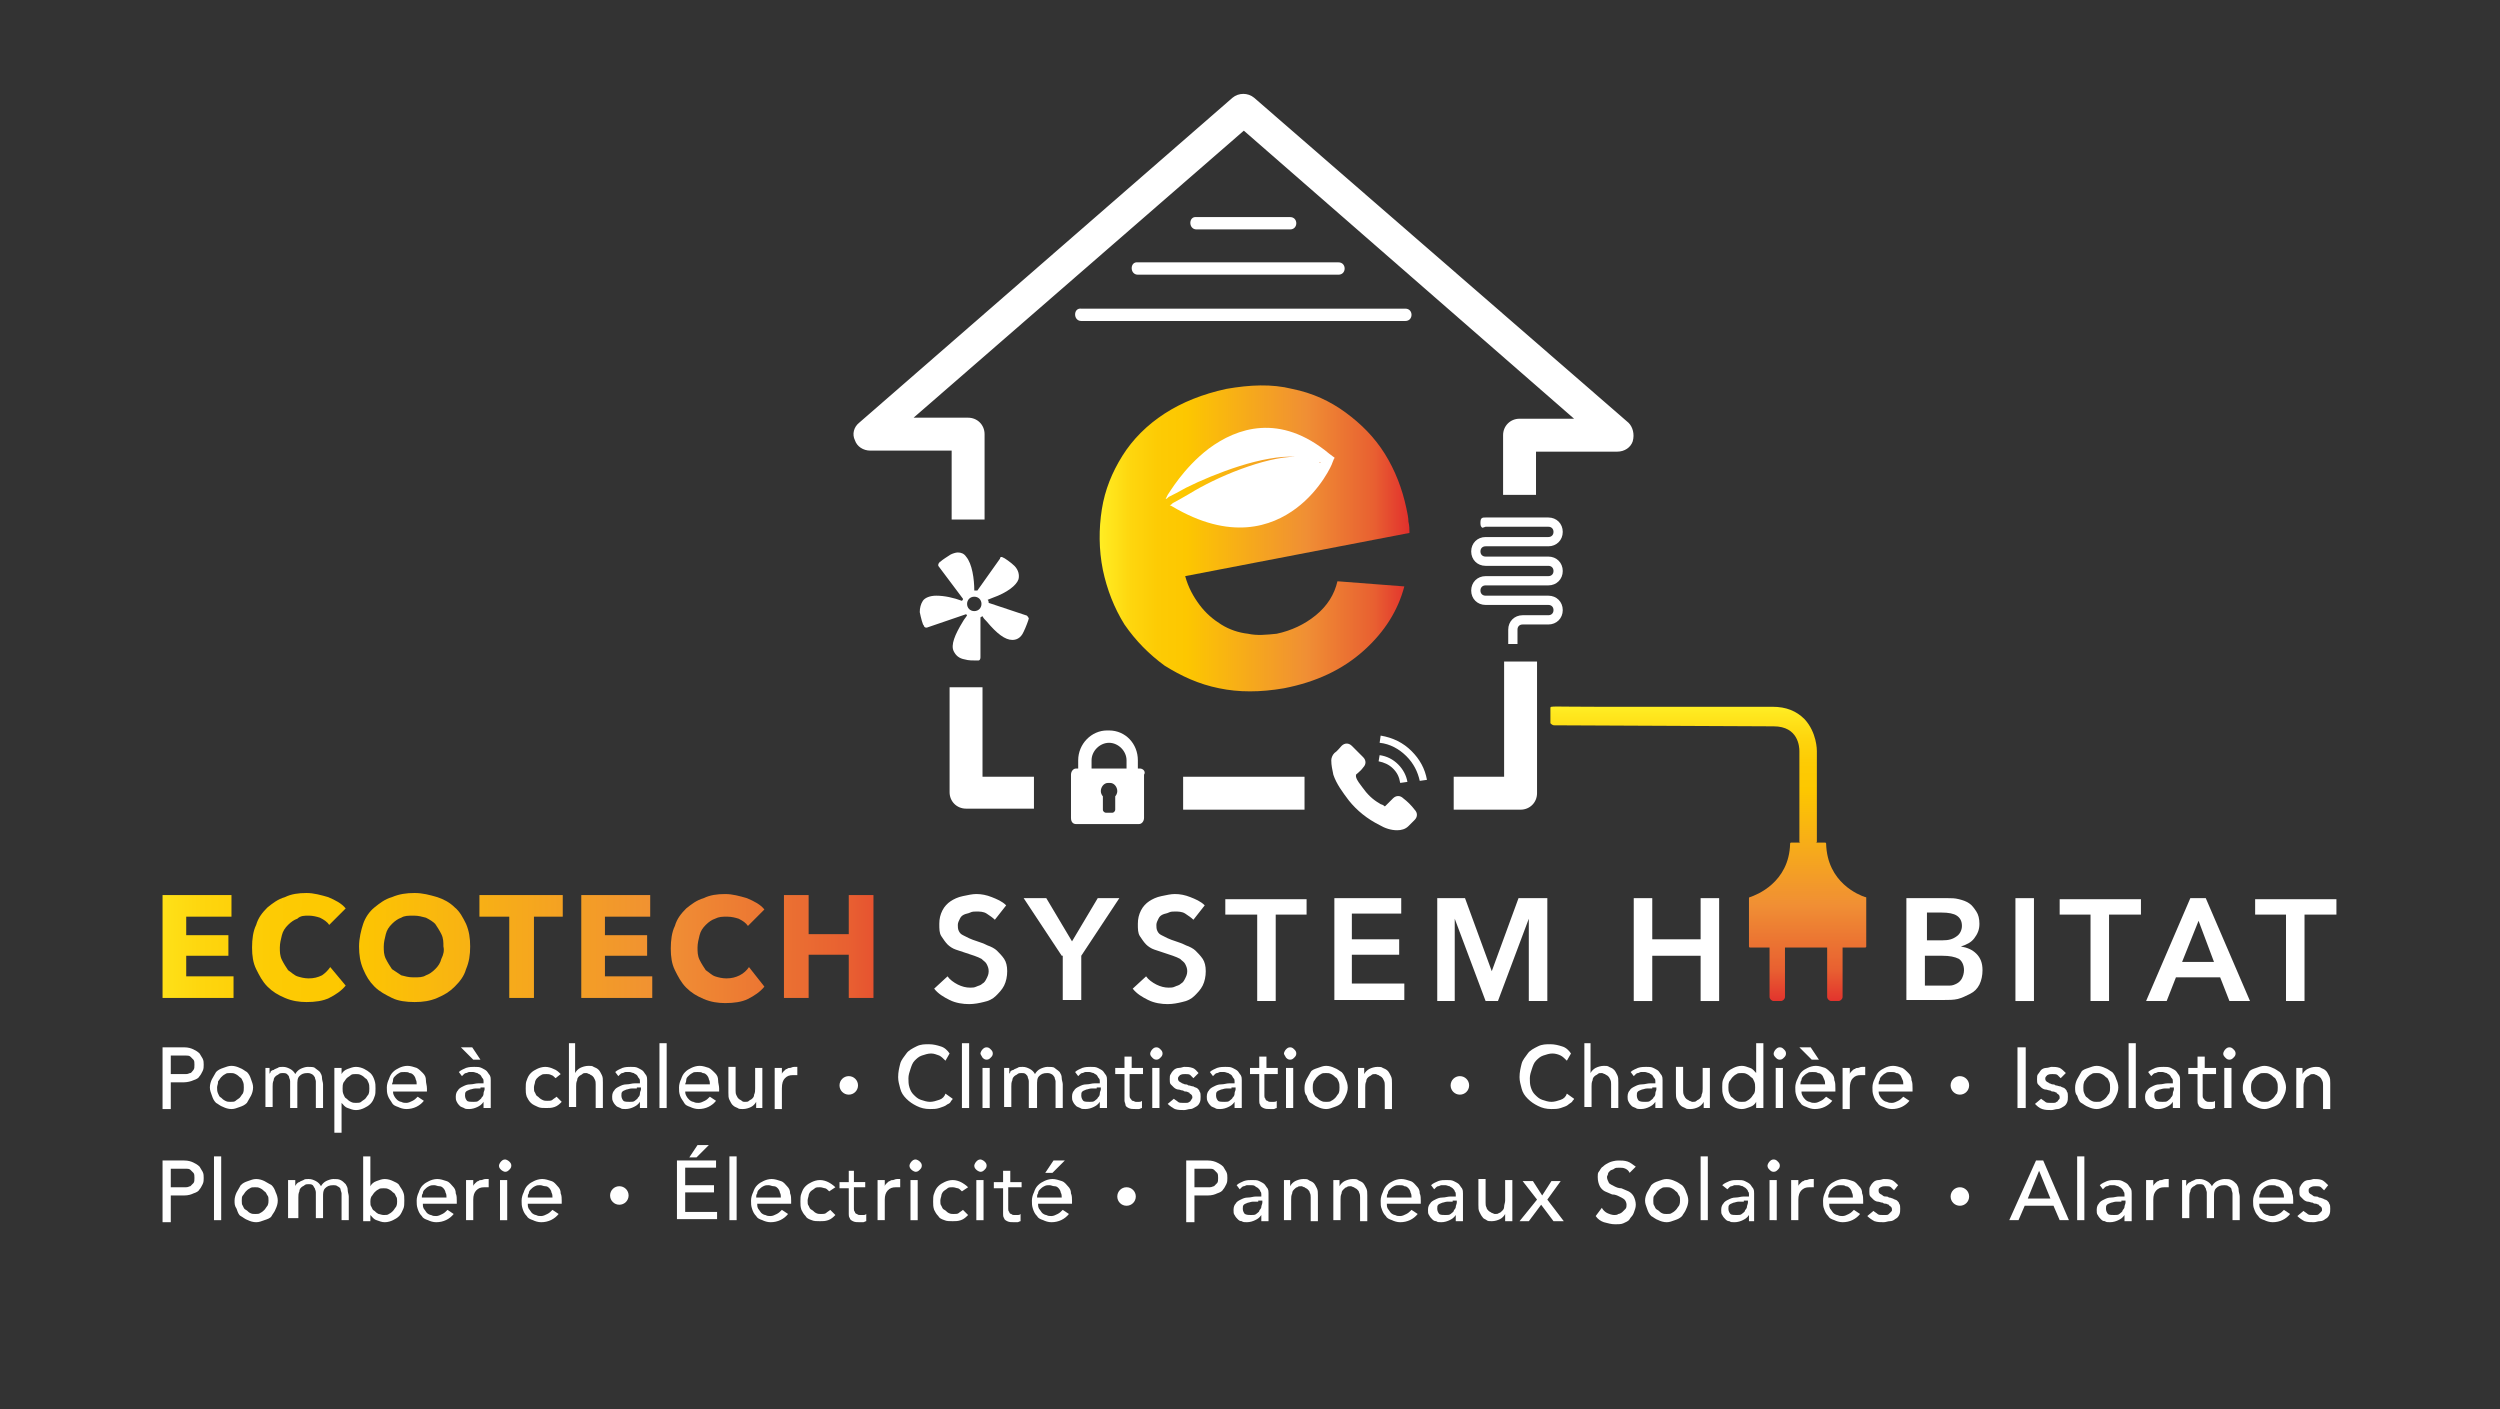 <?xml version="1.0" encoding="utf-8"?>
<!-- Generator: Adobe Illustrator 27.5.0, SVG Export Plug-In . SVG Version: 6.00 Build 0)  -->
<svg version="1.1" id="Calque_2" xmlns="http://www.w3.org/2000/svg" xmlns:xlink="http://www.w3.org/1999/xlink" x="0px" y="0px"
	 viewBox="0 0 243 137" style="enable-background:new 0 0 243 137;" xml:space="preserve">
<rect x="0" y="0" width="243" height="137" fill="#333333" stroke="none"/>
<style type="text/css">
	.st0{fill:#FFFFFF;}
	.st1{fill:url(#SVGID_1_);}
	.st2{fill:url(#SVGID_00000073000179018350919390000008002421280617203109_);}
	.st3{fill:url(#SVGID_00000163039428801162480260000016116928141872655034_);}
	.st4{fill:url(#SVGID_00000002374463984925135480000015370519881519382968_);}
	.st5{fill:url(#SVGID_00000045605783904842571120000004209065030301626762_);}
	.st6{fill:url(#SVGID_00000183212246760437580350000004820789275916520867_);}
	.st7{fill:url(#SVGID_00000035497915924653098270000016659016851036166819_);}
	.st8{fill:url(#SVGID_00000035513653983078521170000018437505672232865428_);}
	.st9{display:none;fill:#FFFFFF;}
	.st10{fill:url(#SVGID_00000098205968466025677340000017756769321025230476_);}
</style>
<g>
	<path class="st0" d="M96.7,89.4c-0.2-0.2-0.5-0.4-0.8-0.6c-0.3-0.2-0.7-0.2-1-0.2c-0.2,0-0.4,0-0.6,0.1c-0.2,0.1-0.4,0.1-0.6,0.2
		c-0.2,0.1-0.3,0.2-0.4,0.4c-0.1,0.2-0.2,0.4-0.2,0.6c0,0.2,0,0.4,0.1,0.6s0.2,0.3,0.4,0.4c0.2,0.1,0.4,0.2,0.6,0.3s0.5,0.2,0.8,0.3
		c0.3,0.1,0.6,0.2,1,0.4c0.3,0.1,0.7,0.3,0.9,0.5s0.5,0.5,0.7,0.8c0.2,0.3,0.3,0.7,0.3,1.2c0,0.5-0.1,1-0.3,1.4
		c-0.2,0.4-0.5,0.7-0.8,1s-0.7,0.5-1.2,0.6c-0.4,0.1-0.9,0.2-1.4,0.2c-0.6,0-1.3-0.1-1.9-0.4s-1.1-0.6-1.5-1.1l1.3-1.2
		c0.2,0.3,0.6,0.6,1,0.8c0.4,0.2,0.8,0.3,1.2,0.3c0.2,0,0.4,0,0.6-0.1s0.4-0.1,0.6-0.3c0.2-0.1,0.3-0.3,0.4-0.5
		c0.1-0.2,0.2-0.4,0.2-0.7c0-0.3-0.1-0.5-0.2-0.7c-0.1-0.2-0.3-0.3-0.5-0.5c-0.2-0.1-0.4-0.2-0.7-0.3s-0.6-0.2-0.9-0.3
		c-0.3-0.1-0.6-0.2-0.9-0.3c-0.3-0.1-0.6-0.3-0.8-0.5c-0.2-0.2-0.4-0.5-0.6-0.8c-0.2-0.3-0.2-0.7-0.2-1.2c0-0.5,0.1-0.9,0.3-1.3
		c0.2-0.4,0.5-0.7,0.8-0.9c0.3-0.2,0.7-0.4,1.2-0.5s0.9-0.2,1.3-0.2c0.5,0,1,0.1,1.5,0.3c0.5,0.2,1,0.4,1.4,0.8L96.7,89.4z"/>
	<path class="st0" d="M103.2,92.9l-3.7-5.6h2.2l2.5,4.2l2.5-4.2h2.1l-3.7,5.6v4.3h-1.8V92.9z"/>
	<path class="st0" d="M116,89.4c-0.2-0.2-0.5-0.4-0.8-0.6c-0.3-0.2-0.7-0.2-1-0.2c-0.2,0-0.4,0-0.6,0.1c-0.2,0.1-0.4,0.1-0.6,0.2
		c-0.2,0.1-0.3,0.2-0.4,0.4c-0.1,0.2-0.2,0.4-0.2,0.6c0,0.2,0,0.4,0.1,0.6s0.2,0.3,0.4,0.4c0.2,0.1,0.4,0.2,0.6,0.3s0.5,0.2,0.8,0.3
		c0.3,0.1,0.6,0.2,1,0.4c0.3,0.1,0.7,0.3,0.9,0.5s0.5,0.5,0.7,0.8c0.2,0.3,0.3,0.7,0.3,1.2c0,0.5-0.1,1-0.3,1.4
		c-0.2,0.4-0.5,0.7-0.8,1s-0.7,0.5-1.2,0.6c-0.4,0.1-0.9,0.2-1.4,0.2c-0.6,0-1.3-0.1-1.9-0.4s-1.1-0.6-1.5-1.1l1.3-1.2
		c0.2,0.3,0.6,0.6,1,0.8c0.4,0.2,0.8,0.3,1.2,0.3c0.2,0,0.4,0,0.6-0.1s0.4-0.1,0.6-0.3c0.2-0.1,0.3-0.3,0.4-0.5
		c0.1-0.2,0.2-0.4,0.2-0.7c0-0.3-0.1-0.5-0.2-0.7c-0.1-0.2-0.3-0.3-0.5-0.5c-0.2-0.1-0.4-0.2-0.7-0.3s-0.6-0.2-0.9-0.3
		c-0.3-0.1-0.6-0.2-0.9-0.3c-0.3-0.1-0.6-0.3-0.8-0.5c-0.2-0.2-0.4-0.5-0.6-0.8c-0.2-0.3-0.2-0.7-0.2-1.2c0-0.5,0.1-0.9,0.3-1.3
		c0.2-0.4,0.5-0.7,0.8-0.9c0.3-0.2,0.7-0.4,1.2-0.5s0.9-0.2,1.3-0.2c0.5,0,1,0.1,1.5,0.3c0.5,0.2,1,0.4,1.4,0.8L116,89.4z"/>
	<path class="st0" d="M122.2,88.9h-3.1v-1.5h7.9v1.5H124v8.4h-1.8V88.9z"/>
	<path class="st0" d="M129.6,87.3h6.6v1.5h-4.8v2.5h4.6v1.5h-4.6v2.8h5.1v1.6h-6.8V87.3z"/>
	<path class="st0" d="M139.6,87.3h2.8l2.6,7.1h0l2.6-7.1h2.8v10h-1.8v-8h0l-3,8h-1.2l-3-8h0v8h-1.7V87.3z"/>
	<path class="st0" d="M158.8,87.3h1.8v4h4.7v-4h1.8v10h-1.8v-4.4h-4.7v4.4h-1.8V87.3z"/>
	<path class="st0" d="M185.4,87.3h3.9c0.4,0,0.7,0,1.1,0.1c0.4,0.1,0.7,0.2,1,0.4c0.3,0.2,0.5,0.5,0.7,0.8c0.2,0.3,0.3,0.7,0.3,1.2
		c0,0.6-0.2,1-0.5,1.4c-0.3,0.4-0.7,0.6-1.3,0.8v0c0.6,0.1,1.1,0.3,1.5,0.7c0.4,0.4,0.6,0.9,0.6,1.6c0,0.5-0.1,1-0.3,1.4
		c-0.2,0.4-0.5,0.7-0.9,0.9c-0.4,0.2-0.8,0.4-1.2,0.5s-0.9,0.1-1.4,0.1h-3.6V87.3z M187.2,91.4h1.6c0.6,0,1-0.1,1.4-0.4
		c0.3-0.2,0.5-0.6,0.5-1c0-0.5-0.2-0.8-0.5-1c-0.3-0.2-0.8-0.3-1.5-0.3h-1.4V91.4z M187.2,95.8h1.6c0.2,0,0.5,0,0.7,0
		c0.3,0,0.5-0.1,0.7-0.2c0.2-0.1,0.4-0.3,0.5-0.5c0.1-0.2,0.2-0.5,0.2-0.8c0-0.5-0.2-0.9-0.5-1.1c-0.4-0.2-0.9-0.3-1.6-0.3h-1.7
		V95.8z"/>
	<path class="st0" d="M195.9,87.3h1.8v10h-1.8V87.3z"/>
	<path class="st0" d="M203.3,88.9h-3.1v-1.5h7.9v1.5h-3.1v8.4h-1.8V88.9z"/>
	<path class="st0" d="M212.9,87.3h1.5l4.3,10h-2l-0.9-2.3h-4.3l-0.9,2.3h-2L212.9,87.3z M215.2,93.5l-1.5-4l-1.6,4H215.2z"/>
	<path class="st0" d="M222.3,88.9h-3.1v-1.5h7.9v1.5h-3.1v8.4h-1.8V88.9z"/>
</g>
<g>
	<linearGradient id="SVGID_1_" gradientUnits="userSpaceOnUse" x1="166.202" y1="68.728" x2="166.202" y2="97.485">
		<stop  offset="0" style="stop-color:#FFEE25"/>
		<stop  offset="1.783161e-02" style="stop-color:#FFE920"/>
		<stop  offset="0.102" style="stop-color:#FED60E"/>
		<stop  offset="0.189" style="stop-color:#FDCB04"/>
		<stop  offset="0.281" style="stop-color:#FDC700"/>
		<stop  offset="0.668" style="stop-color:#F08F34"/>
		<stop  offset="0.888" style="stop-color:#E86031"/>
		<stop  offset="1" style="stop-color:#E2312D"/>
	</linearGradient>
	<path class="st1" d="M151.1,70.5l21.3,0.1c2.4,0,2.5,2,2.5,2.4v8.8c0,0.1,0.1,0.1,0.1,0.1h-0.9c-0.1,0-0.1,0.1-0.1,0.1
		c-0.1,3.8-3.3,5-3.9,5.2c-0.1,0-0.1,0.1-0.1,0.1V92c0,0.1,0.1,0.1,0.1,0.1h1.9c0,0,0,0.1,0,0.1v4.7c0,0.2,0.2,0.4,0.4,0.4h0.7
		c0.2,0,0.4-0.2,0.4-0.4v-4.7c0,0,0-0.1,0-0.1h2.2h1.9c0,0,0,0.1,0,0.1v4.7c0,0.2,0.2,0.4,0.4,0.4h0.7c0.2,0,0.4-0.2,0.4-0.4v-4.7
		c0,0,0-0.1,0-0.1h2.2c0.1,0,0.1-0.1,0.1-0.1v-4.7c0-0.1,0-0.1-0.1-0.1c-0.6-0.2-3.7-1.4-3.8-5.2c0-0.1-0.1-0.1-0.1-0.1h-0.9
		c0.1,0,0.1-0.1,0.1-0.1V73c0-0.1,0-1.8-1.2-3.1c-0.8-0.8-1.8-1.2-3.1-1.2h-16.9c-4.5,0-4.7-0.1-4.7,0.1v1.5
		C150.9,70.5,151,70.5,151.1,70.5z"/>
</g>
<linearGradient id="SVGID_00000110466621269059919380000012560316704326121859_" gradientUnits="userSpaceOnUse" x1="11.424" y1="91.999" x2="91.387" y2="92.187">
	<stop  offset="0" style="stop-color:#FFEE25"/>
	<stop  offset="1.783161e-02" style="stop-color:#FFE920"/>
	<stop  offset="0.102" style="stop-color:#FED60E"/>
	<stop  offset="0.189" style="stop-color:#FDCB04"/>
	<stop  offset="0.281" style="stop-color:#FDC700"/>
	<stop  offset="0.668" style="stop-color:#F08F34"/>
	<stop  offset="0.888" style="stop-color:#E86031"/>
	<stop  offset="1" style="stop-color:#E2312D"/>
</linearGradient>
<polygon style="fill:url(#SVGID_00000110466621269059919380000012560316704326121859_);" points="18.1,92.9 22.2,92.9 22.2,90.9 
	18.1,90.9 18.1,89.1 22.5,89.1 22.5,87 22.5,87 22.5,87 22.4,87 22.4,87 22.4,87 22.4,87 22.4,87 22.4,87 22.3,87 22.3,87 22.3,87 
	22.3,87 22.3,87 22.2,87 22.2,87 22.2,87 22.2,87 22.2,87 22.2,87 22.1,87 22.1,87 22.1,87 22.1,87 22.1,87 22.1,87 22,87 22,87 
	22,87 22,87 22,87 22,87 21.9,87 21.9,87 21.9,87 21.8,87 21.8,87 21.8,87 21.8,87 21.7,87 21.7,87 21.7,87 21.6,87 21.6,87 
	21.6,87 21.6,87 21.5,87 21.5,87 21.5,87 21.5,87 21.4,87 21.4,87 21.4,87 21.3,87 21.3,87 21.3,87 21.3,87 21.2,87 21.2,87 
	21.2,87 21.1,87 21.1,87 21.1,87 21.1,87 21,87 21,87 21,87 21,87 20.9,87 20.9,87 20.9,87 20.8,87 20.8,87 20.8,87 20.8,87 
	20.7,87 20.7,87 20.7,87 20.7,87 20.6,87 20.6,87 20.6,87 20.5,87 20.5,87 20.5,87 20.5,87 20.4,87 20.4,87 20.4,87 20.3,87 
	20.3,87 20.3,87 20.2,87 20.2,87 20.1,87 20.1,87 20.1,87 20,87 20,87 20,87 19.9,87 19.9,87 19.9,87 19.8,87 19.8,87 19.8,87 
	19.7,87 19.7,87 19.6,87 19.6,87 19.6,87 19.5,87 19.5,87 19.5,87 19.4,87 19.4,87 19.4,87 19.3,87 19.3,87 19.3,87 19.2,87 
	19.2,87 19.2,87 19.1,87 19.1,87 19,87 19,87 19,87 18.9,87 18.9,87 18.9,87 18.8,87 18.8,87 18.8,87 18.7,87 18.7,87 18.7,87 
	18.6,87 18.6,87 18.6,87 18.5,87 18.5,87 18.4,87 18.4,87 18.4,87 18.3,87 18.3,87 18.3,87 18.2,87 18.2,87 18.2,87 18.1,87 
	18.1,87 18.1,87 18,87 18,87 17.9,87 17.9,87 17.9,87 17.8,87 17.8,87 17.8,87 17.7,87 17.7,87 17.7,87 17.6,87 17.6,87 17.6,87 
	17.5,87 17.5,87 17.5,87 17.4,87 17.4,87 17.4,87 17.3,87 17.3,87 17.2,87 17.2,87 17.2,87 17.1,87 17.1,87 17.1,87 17,87 17,87 
	17,87 16.9,87 16.9,87 16.9,87 16.8,87 16.8,87 16.8,87 16.7,87 16.7,87 16.7,87 16.6,87 16.6,87 16.6,87 16.5,87 16.5,87 16.4,87 
	16.4,87 16.4,87 16.3,87 16.3,87 16.3,87 16.2,87 16.2,87 16.2,87 16.1,87 16.1,87 16.1,87 16,87 16,87 16,87 15.9,87 15.9,87 
	15.9,87 15.8,87 15.8,87 15.8,97 15.8,97 15.9,97 15.9,97 15.9,97 16,97 16,97 16,97 16.1,97 16.1,97 16.1,97 16.2,97 16.2,97 
	16.2,97 16.3,97 16.3,97 16.3,97 16.4,97 16.4,97 16.4,97 16.5,97 16.5,97 16.6,97 16.6,97 16.6,97 16.7,97 16.7,97 16.7,97 
	16.8,97 16.8,97 16.8,97 16.9,97 16.9,97 16.9,97 17,97 17,97 17,97 17.1,97 17.1,97 17.1,97 17.2,97 17.2,97 17.2,97 17.3,97 
	17.3,97 17.4,97 17.4,97 17.4,97 17.5,97 17.5,97 17.5,97 17.6,97 17.6,97 17.6,97 17.7,97 17.7,97 17.7,97 17.8,97 17.8,97 
	17.8,97 17.9,97 17.9,97 17.9,97 18,97 18,97 18.1,97 18.1,97 18.1,97 18.2,97 18.2,97 18.2,97 18.3,97 18.3,97 18.3,97 18.4,97 
	18.4,97 18.4,97 18.5,97 18.5,97 18.6,97 18.6,97 18.6,97 18.7,97 18.7,97 18.7,97 18.8,97 18.8,97 18.8,97 18.9,97 18.9,97 
	18.9,97 19,97 19,97 19,97 19.1,97 19.1,97 19.2,97 19.2,97 19.2,97 19.3,97 19.3,97 19.3,97 19.4,97 19.4,97 19.4,97 19.5,97 
	19.5,97 19.5,97 19.6,97 19.6,97 19.6,97 19.7,97 19.7,97 19.8,97 19.8,97 19.8,97 19.9,97 19.9,97 19.9,97 20,97 20,97 20,97 
	20.1,97 20.1,97 20.1,97 20.2,97 20.2,97 20.3,97 20.3,97 20.3,97 20.4,97 20.4,97 20.4,97 20.5,97 20.5,97 20.5,97 20.5,97 
	20.6,97 20.6,97 20.6,97 20.7,97 20.7,97 20.7,97 20.7,97 20.8,97 20.8,97 20.8,97 20.8,97 20.9,97 20.9,97 20.9,97 21,97 21,97 
	21,97 21,97 21.1,97 21.1,97 21.1,97 21.1,97 21.2,97 21.2,97 21.2,97 21.3,97 21.3,97 21.3,97 21.3,97 21.4,97 21.4,97 21.4,97 
	21.5,97 21.5,97 21.5,97 21.5,97 21.6,97 21.6,97 21.6,97 21.6,97 21.7,97 21.7,97 21.7,97 21.8,97 21.8,97 21.8,97 21.8,97 
	21.9,97 21.9,97 21.9,97 22,97 22,97 22,97 22,97 22,97 22,97 22.1,97 22.1,97 22.1,97 22.1,97 22.1,97 22.1,97 22.2,97 22.2,97 
	22.2,97 22.2,97 22.2,97 22.2,97 22.3,97 22.3,97 22.3,97 22.3,97 22.3,97 22.4,97 22.4,97 22.4,97 22.4,97 22.4,97 22.4,97 
	22.5,97 22.5,97 22.5,97 22.5,97 22.5,97 22.5,97 22.6,97 22.6,97 22.6,97 22.6,97 22.6,97 22.6,97 22.7,97 22.7,97 22.7,97 
	22.7,97 22.7,97 22.7,94.9 18.1,94.9 "/>
<linearGradient id="SVGID_00000056417628252766560820000017196425998329551033_" gradientUnits="userSpaceOnUse" x1="11.424" y1="91.974" x2="91.387" y2="92.162">
	<stop  offset="0" style="stop-color:#FFEE25"/>
	<stop  offset="1.783161e-02" style="stop-color:#FFE920"/>
	<stop  offset="0.102" style="stop-color:#FED60E"/>
	<stop  offset="0.189" style="stop-color:#FDCB04"/>
	<stop  offset="0.281" style="stop-color:#FDC700"/>
	<stop  offset="0.668" style="stop-color:#F08F34"/>
	<stop  offset="0.888" style="stop-color:#E86031"/>
	<stop  offset="1" style="stop-color:#E2312D"/>
</linearGradient>
<path style="fill:url(#SVGID_00000056417628252766560820000017196425998329551033_);" d="M31.3,94.8c-0.4,0.2-0.8,0.3-1.3,0.3
	c-0.4,0-0.8-0.1-1.1-0.2c-0.3-0.1-0.6-0.4-0.9-0.6c-0.2-0.3-0.4-0.6-0.6-1s-0.2-0.8-0.2-1.2c0-0.4,0.1-0.8,0.2-1.2
	c0.1-0.4,0.3-0.7,0.6-1c0.3-0.3,0.6-0.5,0.9-0.6C29.2,89,29.6,89,30,89c0.4,0,0.8,0.1,1.1,0.2c0.4,0.2,0.7,0.4,0.9,0.7l1.6-1.6
	c-0.4-0.5-1-0.8-1.7-1.1c-0.7-0.2-1.4-0.4-2.1-0.4c-0.8,0-1.5,0.1-2.1,0.4c-0.7,0.2-1.2,0.6-1.7,1c-0.5,0.5-0.9,1-1.1,1.7
	c-0.3,0.6-0.4,1.4-0.4,2.2c0,0.8,0.1,1.5,0.4,2.1c0.3,0.6,0.6,1.2,1.1,1.7c0.5,0.5,1,0.8,1.7,1.1c0.7,0.3,1.4,0.4,2.1,0.4
	c0.8,0,1.6-0.1,2.2-0.4s1.2-0.7,1.6-1.2L32.1,94C31.9,94.3,31.6,94.6,31.3,94.8z"/>
<linearGradient id="SVGID_00000154411615233384406110000016389061681815997359_" gradientUnits="userSpaceOnUse" x1="11.424" y1="91.95" x2="91.387" y2="92.138">
	<stop  offset="0" style="stop-color:#FFEE25"/>
	<stop  offset="1.783161e-02" style="stop-color:#FFE920"/>
	<stop  offset="0.102" style="stop-color:#FED60E"/>
	<stop  offset="0.189" style="stop-color:#FDCB04"/>
	<stop  offset="0.281" style="stop-color:#FDC700"/>
	<stop  offset="0.668" style="stop-color:#F08F34"/>
	<stop  offset="0.888" style="stop-color:#E86031"/>
	<stop  offset="1" style="stop-color:#E2312D"/>
</linearGradient>
<path style="fill:url(#SVGID_00000154411615233384406110000016389061681815997359_);" d="M44.2,88.2c-0.5-0.5-1.1-0.8-1.7-1
	c-0.7-0.2-1.4-0.4-2.2-0.4c-0.8,0-1.5,0.1-2.2,0.4c-0.7,0.2-1.2,0.6-1.7,1s-0.9,1-1.1,1.6s-0.4,1.4-0.4,2.2c0,0.8,0.1,1.5,0.4,2.2
	c0.3,0.7,0.6,1.2,1.1,1.7s1.1,0.8,1.7,1.1s1.4,0.4,2.2,0.4c0.8,0,1.5-0.1,2.2-0.4c0.7-0.3,1.2-0.6,1.7-1.1s0.9-1,1.1-1.7
	c0.3-0.7,0.4-1.4,0.4-2.2c0-0.8-0.1-1.5-0.4-2.2C45,89.2,44.7,88.6,44.2,88.2z M42.9,93.2c-0.1,0.4-0.3,0.7-0.6,1
	c-0.3,0.3-0.6,0.5-0.9,0.6c-0.3,0.2-0.7,0.2-1.2,0.2s-0.8-0.1-1.2-0.2c-0.3-0.2-0.6-0.4-0.9-0.6c-0.2-0.3-0.4-0.6-0.6-1
	s-0.2-0.8-0.2-1.2c0-0.4,0.1-0.8,0.2-1.2c0.1-0.4,0.3-0.7,0.6-1c0.3-0.3,0.6-0.5,0.9-0.6c0.3-0.2,0.7-0.2,1.2-0.2s0.8,0.1,1.2,0.2
	c0.4,0.2,0.7,0.4,0.9,0.6c0.2,0.3,0.4,0.6,0.6,1s0.2,0.8,0.2,1.2C43.2,92.4,43.1,92.8,42.9,93.2z"/>
<linearGradient id="SVGID_00000026157678759438705020000007366795307825863071_" gradientUnits="userSpaceOnUse" x1="11.424" y1="91.922" x2="91.387" y2="92.11">
	<stop  offset="0" style="stop-color:#FFEE25"/>
	<stop  offset="1.783161e-02" style="stop-color:#FFE920"/>
	<stop  offset="0.102" style="stop-color:#FED60E"/>
	<stop  offset="0.189" style="stop-color:#FDCB04"/>
	<stop  offset="0.281" style="stop-color:#FDC700"/>
	<stop  offset="0.668" style="stop-color:#F08F34"/>
	<stop  offset="0.888" style="stop-color:#E86031"/>
	<stop  offset="1" style="stop-color:#E2312D"/>
</linearGradient>
<polygon style="fill:url(#SVGID_00000026157678759438705020000007366795307825863071_);" points="54.6,87 54.6,87 54.6,87 54.6,87 
	54.6,87 54.5,87 54.5,87 54.5,87 54.5,87 54.5,87 54.4,87 54.4,87 54.4,87 54.4,87 54.4,87 54.3,87 54.3,87 54.3,87 54.3,87 
	54.3,87 54.2,87 54.2,87 54.2,87 54.2,87 54.2,87 54.1,87 54.1,87 54.1,87 54.1,87 54.1,87 54,87 54,87 54,87 54,87 54,87 53.9,87 
	53.9,87 53.9,87 53.9,87 53.9,87 53.8,87 53.8,87 53.8,87 53.8,87 53.7,87 53.7,87 53.7,87 53.6,87 53.6,87 53.6,87 53.5,87 
	53.5,87 53.5,87 53.5,87 53.4,87 53.4,87 53.4,87 53.3,87 53.3,87 53.3,87 53.2,87 53.2,87 53.2,87 53.1,87 53.1,87 53.1,87 53,87 
	53,87 53,87 52.9,87 52.9,87 52.9,87 52.8,87 52.8,87 52.8,87 52.7,87 52.7,87 52.7,87 52.7,87 52.6,87 52.6,87 52.6,87 52.5,87 
	52.5,87 52.5,87 52.4,87 52.4,87 52.4,87 52.3,87 52.3,87 52.3,87 52.2,87 52.2,87 52.2,87 52.1,87 52.1,87 52.1,87 52,87 52,87 
	52,87 51.9,87 51.9,87 51.8,87 51.8,87 51.8,87 51.7,87 51.7,87 51.6,87 51.6,87 51.6,87 51.5,87 51.5,87 51.4,87 51.4,87 51.4,87 
	51.3,87 51.3,87 51.2,87 51.2,87 51.2,87 51.1,87 51.1,87 51,87 51,87 50.9,87 50.9,87 50.9,87 50.8,87 50.8,87 50.7,87 50.7,87 
	50.7,87 50.6,87 50.6,87 50.5,87 50.5,87 50.5,87 50.4,87 50.4,87 50.3,87 50.3,87 50.2,87 50.2,87 50.2,87 50.1,87 50.1,87 50,87 
	50,87 50,87 49.9,87 49.9,87 49.8,87 49.8,87 49.8,87 49.7,87 49.7,87 49.6,87 49.6,87 49.6,87 49.5,87 49.5,87 49.4,87 49.4,87 
	49.3,87 49.3,87 49.3,87 49.2,87 49.2,87 49.1,87 49.1,87 49.1,87 49,87 49,87 48.9,87 48.9,87 48.9,87 48.8,87 48.8,87 48.7,87 
	48.7,87 48.7,87 48.6,87 48.6,87 48.5,87 48.5,87 48.5,87 48.4,87 48.4,87 48.3,87 48.3,87 48.3,87 48.2,87 48.2,87 48.1,87 
	48.1,87 48.1,87 48,87 48,87 47.9,87 47.9,87 47.9,87 47.8,87 47.8,87 47.7,87 47.7,87 47.6,87 47.6,87 47.6,87 47.5,87 47.5,87 
	47.4,87 47.4,87 47.4,87 47.3,87 47.3,87 47.2,87 47.2,87 47.2,87 47.1,87 47.1,87 47,87 47,87 47,87 46.9,87 46.9,87 46.8,87 
	46.8,87 46.8,87 46.7,87 46.7,87 46.6,87 46.6,89.1 49.5,89.1 49.5,97 49.5,97 49.5,97 49.6,97 49.6,97 49.6,97 49.7,97 49.7,97 
	49.8,97 49.8,97 49.8,97 49.9,97 49.9,97 50,97 50,97 50,97 50.1,97 50.1,97 50.2,97 50.2,97 50.2,97 50.3,97 50.3,97 50.4,97 
	50.4,97 50.5,97 50.5,97 50.5,97 50.6,97 50.6,97 50.7,97 50.7,97 50.7,97 50.8,97 50.8,97 50.9,97 50.9,97 50.9,97 51,97 51,97 
	51.1,97 51.1,97 51.2,97 51.2,97 51.2,97 51.3,97 51.3,97 51.4,97 51.4,97 51.4,97 51.5,97 51.5,97 51.6,97 51.6,97 51.6,97 
	51.7,97 51.7,97 51.8,97 51.8,97 51.8,97 51.9,97 51.9,89.1 54.7,89.1 54.7,87 54.7,87 "/>
<linearGradient id="SVGID_00000155125544744650356390000015606018711963041409_" gradientUnits="userSpaceOnUse" x1="11.424" y1="91.904" x2="91.387" y2="92.091">
	<stop  offset="0" style="stop-color:#FFEE25"/>
	<stop  offset="1.783161e-02" style="stop-color:#FFE920"/>
	<stop  offset="0.102" style="stop-color:#FED60E"/>
	<stop  offset="0.189" style="stop-color:#FDCB04"/>
	<stop  offset="0.281" style="stop-color:#FDC700"/>
	<stop  offset="0.668" style="stop-color:#F08F34"/>
	<stop  offset="0.888" style="stop-color:#E86031"/>
	<stop  offset="1" style="stop-color:#E2312D"/>
</linearGradient>
<polygon style="fill:url(#SVGID_00000155125544744650356390000015606018711963041409_);" points="58.8,92.9 62.9,92.9 62.9,90.9 
	58.8,90.9 58.8,89.1 63.2,89.1 63.2,87 63.2,87 63.1,87 63.1,87 63.1,87 63.1,87 63.1,87 63.1,87 63,87 63,87 63,87 63,87 63,87 
	63,87 62.9,87 62.9,87 62.9,87 62.9,87 62.9,87 62.8,87 62.8,87 62.8,87 62.8,87 62.8,87 62.8,87 62.7,87 62.7,87 62.7,87 62.7,87 
	62.7,87 62.7,87 62.6,87 62.6,87 62.6,87 62.6,87 62.5,87 62.5,87 62.5,87 62.4,87 62.4,87 62.4,87 62.4,87 62.3,87 62.3,87 
	62.3,87 62.3,87 62.2,87 62.2,87 62.2,87 62.1,87 62.1,87 62.1,87 62.1,87 62,87 62,87 62,87 61.9,87 61.9,87 61.9,87 61.9,87 
	61.8,87 61.8,87 61.8,87 61.8,87 61.7,87 61.7,87 61.7,87 61.6,87 61.6,87 61.6,87 61.6,87 61.5,87 61.5,87 61.5,87 61.4,87 
	61.4,87 61.4,87 61.4,87 61.3,87 61.3,87 61.3,87 61.3,87 61.2,87 61.2,87 61.2,87 61.1,87 61.1,87 61.1,87 61,87 61,87 61,87 
	60.9,87 60.9,87 60.9,87 60.8,87 60.8,87 60.8,87 60.7,87 60.7,87 60.7,87 60.6,87 60.6,87 60.6,87 60.5,87 60.5,87 60.4,87 
	60.4,87 60.4,87 60.3,87 60.3,87 60.3,87 60.2,87 60.2,87 60.2,87 60.1,87 60.1,87 60.1,87 60,87 60,87 59.9,87 59.9,87 59.9,87 
	59.8,87 59.8,87 59.8,87 59.7,87 59.7,87 59.7,87 59.6,87 59.6,87 59.6,87 59.5,87 59.5,87 59.5,87 59.4,87 59.4,87 59.3,87 
	59.3,87 59.3,87 59.2,87 59.2,87 59.2,87 59.1,87 59.1,87 59.1,87 59,87 59,87 59,87 58.9,87 58.9,87 58.8,87 58.8,87 58.8,87 
	58.7,87 58.7,87 58.7,87 58.6,87 58.6,87 58.6,87 58.5,87 58.5,87 58.5,87 58.4,87 58.4,87 58.4,87 58.3,87 58.3,87 58.3,87 
	58.2,87 58.2,87 58.1,87 58.1,87 58.1,87 58,87 58,87 58,87 57.9,87 57.9,87 57.9,87 57.8,87 57.8,87 57.8,87 57.7,87 57.7,87 
	57.7,87 57.6,87 57.6,87 57.6,87 57.5,87 57.5,87 57.4,87 57.4,87 57.4,87 57.3,87 57.3,87 57.3,87 57.2,87 57.2,87 57.2,87 
	57.1,87 57.1,87 57.1,87 57,87 57,87 57,87 56.9,87 56.9,87 56.9,87 56.8,87 56.8,87 56.8,87 56.7,87 56.7,87 56.6,87 56.6,87 
	56.6,87 56.5,87 56.5,87 56.5,87 56.5,97 56.5,97 56.5,97 56.6,97 56.6,97 56.6,97 56.7,97 56.7,97 56.8,97 56.8,97 56.8,97 
	56.9,97 56.9,97 56.9,97 57,97 57,97 57,97 57.1,97 57.1,97 57.1,97 57.2,97 57.2,97 57.2,97 57.3,97 57.3,97 57.3,97 57.4,97 
	57.4,97 57.4,97 57.5,97 57.5,97 57.6,97 57.6,97 57.6,97 57.7,97 57.7,97 57.7,97 57.8,97 57.8,97 57.8,97 57.9,97 57.9,97 
	57.9,97 58,97 58,97 58,97 58.1,97 58.1,97 58.1,97 58.2,97 58.2,97 58.3,97 58.3,97 58.3,97 58.4,97 58.4,97 58.4,97 58.5,97 
	58.5,97 58.5,97 58.6,97 58.6,97 58.6,97 58.7,97 58.7,97 58.7,97 58.8,97 58.8,97 58.8,97 58.9,97 58.9,97 59,97 59,97 59,97 
	59.1,97 59.1,97 59.1,97 59.2,97 59.2,97 59.2,97 59.3,97 59.3,97 59.3,97 59.4,97 59.4,97 59.5,97 59.5,97 59.5,97 59.6,97 
	59.6,97 59.6,97 59.7,97 59.7,97 59.7,97 59.8,97 59.8,97 59.8,97 59.9,97 59.9,97 59.9,97 60,97 60,97 60.1,97 60.1,97 60.1,97 
	60.2,97 60.2,97 60.2,97 60.3,97 60.3,97 60.3,97 60.4,97 60.4,97 60.4,97 60.5,97 60.5,97 60.6,97 60.6,97 60.6,97 60.7,97 
	60.7,97 60.7,97 60.8,97 60.8,97 60.8,97 60.9,97 60.9,97 60.9,97 61,97 61,97 61,97 61.1,97 61.1,97 61.1,97 61.2,97 61.2,97 
	61.2,97 61.3,97 61.3,97 61.3,97 61.3,97 61.4,97 61.4,97 61.4,97 61.4,97 61.5,97 61.5,97 61.5,97 61.6,97 61.6,97 61.6,97 
	61.6,97 61.7,97 61.7,97 61.7,97 61.8,97 61.8,97 61.8,97 61.8,97 61.9,97 61.9,97 61.9,97 61.9,97 62,97 62,97 62,97 62.1,97 
	62.1,97 62.1,97 62.1,97 62.2,97 62.2,97 62.2,97 62.3,97 62.3,97 62.3,97 62.3,97 62.4,97 62.4,97 62.4,97 62.4,97 62.5,97 
	62.5,97 62.5,97 62.6,97 62.6,97 62.6,97 62.6,97 62.7,97 62.7,97 62.7,97 62.7,97 62.7,97 62.7,97 62.8,97 62.8,97 62.8,97 
	62.8,97 62.8,97 62.8,97 62.9,97 62.9,97 62.9,97 62.9,97 62.9,97 63,97 63,97 63,97 63,97 63,97 63,97 63.1,97 63.1,97 63.1,97 
	63.1,97 63.1,97 63.1,97 63.2,97 63.2,97 63.2,97 63.2,97 63.2,97 63.2,97 63.3,97 63.3,97 63.3,97 63.3,97 63.3,97 63.4,97 
	63.4,97 63.4,97 63.4,97 63.4,97 63.4,94.9 58.8,94.9 "/>
<linearGradient id="SVGID_00000129173464222440668800000014096543590096468881_" gradientUnits="userSpaceOnUse" x1="11.424" y1="91.879" x2="91.387" y2="92.067">
	<stop  offset="0" style="stop-color:#FFEE25"/>
	<stop  offset="1.783161e-02" style="stop-color:#FFE920"/>
	<stop  offset="0.102" style="stop-color:#FED60E"/>
	<stop  offset="0.189" style="stop-color:#FDCB04"/>
	<stop  offset="0.281" style="stop-color:#FDC700"/>
	<stop  offset="0.668" style="stop-color:#F08F34"/>
	<stop  offset="0.888" style="stop-color:#E86031"/>
	<stop  offset="1" style="stop-color:#E2312D"/>
</linearGradient>
<path style="fill:url(#SVGID_00000129173464222440668800000014096543590096468881_);" d="M71.9,94.8c-0.4,0.2-0.8,0.3-1.3,0.3
	c-0.4,0-0.8-0.1-1.1-0.2c-0.3-0.1-0.6-0.4-0.9-0.6c-0.2-0.3-0.4-0.6-0.6-1s-0.2-0.8-0.2-1.2c0-0.4,0.1-0.8,0.2-1.2
	c0.1-0.4,0.3-0.7,0.6-1c0.3-0.3,0.6-0.5,0.9-0.6c0.4-0.2,0.7-0.2,1.2-0.2c0.4,0,0.8,0.1,1.1,0.2c0.4,0.2,0.7,0.4,0.9,0.7l1.6-1.6
	c-0.4-0.5-1-0.8-1.7-1.1c-0.7-0.2-1.4-0.4-2.1-0.4c-0.8,0-1.5,0.1-2.1,0.4c-0.7,0.2-1.2,0.6-1.7,1c-0.5,0.5-0.9,1-1.1,1.7
	c-0.3,0.6-0.4,1.4-0.4,2.2c0,0.8,0.1,1.5,0.4,2.1c0.3,0.6,0.6,1.2,1.1,1.7c0.5,0.5,1,0.8,1.7,1.1c0.7,0.3,1.4,0.4,2.1,0.4
	c0.8,0,1.6-0.1,2.2-0.4s1.2-0.7,1.6-1.2L72.8,94C72.6,94.3,72.3,94.6,71.9,94.8z"/>
<linearGradient id="SVGID_00000117641361096698330480000002836148400976139931_" gradientUnits="userSpaceOnUse" x1="11.424" y1="91.855" x2="91.387" y2="92.043">
	<stop  offset="0" style="stop-color:#FFEE25"/>
	<stop  offset="1.783161e-02" style="stop-color:#FFE920"/>
	<stop  offset="0.102" style="stop-color:#FED60E"/>
	<stop  offset="0.189" style="stop-color:#FDCB04"/>
	<stop  offset="0.281" style="stop-color:#FDC700"/>
	<stop  offset="0.668" style="stop-color:#F08F34"/>
	<stop  offset="0.888" style="stop-color:#E86031"/>
	<stop  offset="1" style="stop-color:#E2312D"/>
</linearGradient>
<polygon style="fill:url(#SVGID_00000117641361096698330480000002836148400976139931_);" points="84.9,87 84.9,87 84.8,87 84.8,87 
	84.8,87 84.8,87 84.7,87 84.7,87 84.7,87 84.7,87 84.7,87 84.6,87 84.6,87 84.6,87 84.6,87 84.5,87 84.5,87 84.5,87 84.5,87 
	84.5,87 84.4,87 84.4,87 84.4,87 84.4,87 84.4,87 84.3,87 84.3,87 84.3,87 84.3,87 84.2,87 84.2,87 84.2,87 84.2,87 84.2,87 
	84.1,87 84.1,87 84.1,87 84.1,87 84.1,87 84,87 84,87 84,87 84,87 83.9,87 83.9,87 83.9,87 83.9,87 83.8,87 83.8,87 83.7,87 
	83.7,87 83.7,87 83.6,87 83.6,87 83.6,87 83.5,87 83.5,87 83.5,87 83.4,87 83.4,87 83.4,87 83.3,87 83.3,87 83.3,87 83.2,87 
	83.2,87 83.2,87 83.1,87 83.1,87 83.1,87 83,87 83,87 83,87 82.9,87 82.9,87 82.8,87 82.8,87 82.8,87 82.7,87 82.7,87 82.7,87 
	82.6,87 82.6,87 82.6,87 82.5,87 82.5,87 82.5,87 82.5,90.8 78.6,90.8 78.6,87 78.6,87 78.6,87 78.5,87 78.5,87 78.4,87 78.4,87 
	78.3,87 78.3,87 78.3,87 78.2,87 78.2,87 78.1,87 78.1,87 78,87 78,87 77.9,87 77.9,87 77.9,87 77.8,87 77.8,87 77.7,87 77.7,87 
	77.6,87 77.6,87 77.6,87 77.5,87 77.5,87 77.4,87 77.4,87 77.3,87 77.3,87 77.3,87 77.2,87 77.2,87 77.1,87 77.1,87 77,87 77,87 
	76.9,87 76.9,87 76.9,87 76.8,87 76.8,87 76.7,87 76.7,87 76.6,87 76.6,87 76.6,87 76.5,87 76.5,87 76.4,87 76.4,87 76.3,87 
	76.3,87 76.2,87 76.2,87 76.2,97 76.2,97 76.3,97 76.3,97 76.4,97 76.4,97 76.5,97 76.5,97 76.6,97 76.6,97 76.6,97 76.7,97 
	76.7,97 76.8,97 76.8,97 76.9,97 76.9,97 76.9,97 77,97 77,97 77.1,97 77.1,97 77.2,97 77.2,97 77.3,97 77.3,97 77.3,97 77.4,97 
	77.4,97 77.5,97 77.5,97 77.6,97 77.6,97 77.6,97 77.7,97 77.7,97 77.8,97 77.8,97 77.9,97 77.9,97 77.9,97 78,97 78,97 78.1,97 
	78.1,97 78.2,97 78.2,97 78.3,97 78.3,97 78.3,97 78.4,97 78.4,97 78.5,97 78.5,97 78.6,97 78.6,97 78.6,97 78.6,92.8 82.5,92.8 
	82.5,97 82.5,97 82.5,97 82.6,97 82.6,97 82.6,97 82.7,97 82.7,97 82.7,97 82.8,97 82.8,97 82.8,97 82.9,97 82.9,97 83,97 83,97 
	83,97 83.1,97 83.1,97 83.1,97 83.2,97 83.2,97 83.2,97 83.3,97 83.3,97 83.3,97 83.4,97 83.4,97 83.4,97 83.5,97 83.5,97 83.5,97 
	83.6,97 83.6,97 83.6,97 83.7,97 83.7,97 83.7,97 83.8,97 83.8,97 83.9,97 83.9,97 83.9,97 83.9,97 84,97 84,97 84,97 84,97 
	84.1,97 84.1,97 84.1,97 84.1,97 84.1,97 84.2,97 84.2,97 84.2,97 84.2,97 84.2,97 84.3,97 84.3,97 84.3,97 84.3,97 84.4,97 
	84.4,97 84.4,97 84.4,97 84.4,97 84.5,97 84.5,97 84.5,97 84.5,97 84.5,97 84.6,97 84.6,97 84.6,97 84.6,97 84.7,97 84.7,97 
	84.7,97 84.7,97 84.7,97 84.8,97 84.8,97 84.8,97 84.8,97 84.9,97 84.9,97 84.9,97 84.9,87 "/>
<g>
	<g>
		<path class="st0" d="M105.1,31.2c9.2,0,18.4,0,27.6,0c1.3,0,2.6,0,3.9,0c0.8,0,0.8-1.2,0-1.2c-9.2,0-18.4,0-27.6,0
			c-1.3,0-2.6,0-3.9,0C104.3,29.9,104.3,31.2,105.1,31.2L105.1,31.2z"/>
	</g>
</g>
<g>
	<g>
		<path class="st0" d="M110.6,26.7c5.7,0,11.4,0,17.1,0c0.8,0,1.6,0,2.4,0c0.8,0,0.8-1.2,0-1.2c-5.7,0-11.4,0-17.1,0
			c-0.8,0-1.6,0-2.4,0C109.8,25.4,109.8,26.7,110.6,26.7L110.6,26.7z"/>
	</g>
</g>
<g>
	<g>
		<path class="st0" d="M116.3,22.3c2.7,0,5.4,0,8,0c0.4,0,0.8,0,1.1,0c0.8,0,0.8-1.2,0-1.2c-2.7,0-5.4,0-8,0c-0.4,0-0.8,0-1.1,0
			C115.5,21,115.5,22.3,116.3,22.3L116.3,22.3z"/>
	</g>
</g>
<g>
	<path class="st0" d="M110.8,74.7h-0.2v-0.8c0-1.6-1.2-2.9-2.8-2.9c0,0-0.1,0-0.2,0c-1.5,0-2.8,1.3-2.8,2.9v0.8h-0.2
		c-0.3,0-0.5,0.3-0.5,0.6v4.2c0,0.4,0.2,0.6,0.5,0.6h6.1c0.3,0,0.5-0.3,0.5-0.6v-4.2C111.4,75,111.1,74.7,110.8,74.7z M108.4,77.4
		v1.3c0,0.1-0.1,0.3-0.3,0.3h-0.6c-0.1,0-0.3-0.1-0.3-0.3v-1.3c-0.1-0.1-0.2-0.3-0.2-0.5c0-0.4,0.3-0.8,0.7-0.8c0,0,0.1,0,0.2,0
		c0.4,0,0.7,0.4,0.7,0.8C108.6,77.1,108.5,77.3,108.4,77.4z M109.5,74.7h-1.6h-0.2h-1.6v-0.8c0-0.9,0.8-1.7,1.7-1.7
		c0.9,0,1.7,0.8,1.7,1.7L109.5,74.7L109.5,74.7z"/>
</g>
<g>
	<g>
		<path class="st0" d="M99.7,59.8l-3.6-1.2c0-0.1,0-0.2-0.1-0.3c0.2-0.1,0.3-0.1,0.5-0.2c1.4-0.5,2.3-1.2,2.5-1.8
			c0.1-0.4,0-0.9-0.4-1.3c-0.3-0.3-1-0.8-1.1-0.8c-0.1-0.1-0.3-0.1-0.3,0.1l-2.2,3.1c-0.1,0-0.1,0-0.2,0c0,0-0.1,0-0.1,0
			c0-1.1-0.2-2.6-0.8-3.3c-0.2-0.3-0.5-0.4-0.8-0.4c0,0,0,0,0,0c-0.2,0-0.5,0.1-0.7,0.2c-0.3,0.2-0.8,0.5-1,0.7
			c-0.1,0-0.1,0.1-0.1,0.1c-0.1,0.1-0.1,0.1-0.1,0.2c0,0,0,0.1,0,0.1l2.4,3.2c0,0.1,0,0.1-0.1,0.2c-0.8-0.3-1.7-0.5-2.5-0.5
			c-0.6,0-1.1,0.2-1.3,0.5c-0.2,0.3-0.3,0.7-0.3,1.1c0.1,0.5,0.3,1.3,0.4,1.3c0,0.1,0.1,0.2,0.2,0.2c0,0,0.1,0,0.1,0l3.8-1.3
			c0,0,0.1,0.1,0.1,0.1c-0.1,0.2-0.3,0.4-0.4,0.6c-0.8,1.3-1.2,2.3-0.9,2.9c0.2,0.4,0.5,0.7,1.1,0.8c0.3,0.1,0.8,0.1,1.1,0.1
			c0.1,0,0.2,0,0.2,0c0.1,0,0.2-0.1,0.2-0.3l0-3.9c0.1,0,0.1-0.1,0.2-0.1c0.1,0.2,0.2,0.3,0.4,0.5c1,1.2,1.8,1.8,2.5,1.8
			c0.3,0,0.8-0.1,1.1-0.8c0.2-0.4,0.5-1.2,0.5-1.3C99.9,59.9,99.8,59.8,99.7,59.8z M94.7,59.4c-0.4,0-0.7-0.3-0.7-0.7
			c0-0.4,0.3-0.7,0.7-0.7c0.4,0,0.7,0.3,0.7,0.7C95.4,59.1,95.1,59.4,94.7,59.4z"/>
		<path class="st9" d="M101.7,51.4H87.6c-0.2,0-0.3,0.1-0.3,0.3v14.2c0,0.2,0.1,0.3,0.3,0.3h14.2c0.2,0,0.3-0.1,0.3-0.3V51.7
			C102,51.5,101.9,51.4,101.7,51.4z M88,52.5c0-0.3,0.2-0.5,0.5-0.5c0.3,0,0.5,0.2,0.5,0.5c0,0.3-0.2,0.5-0.5,0.5
			C88.2,53,88,52.8,88,52.5z M94.6,64.7c-3.3,0-5.9-2.7-5.9-5.9s2.7-5.9,5.9-5.9c3.3,0,5.9,2.7,5.9,5.9S97.9,64.7,94.6,64.7z
			 M100.9,65.5c-0.3,0-0.5-0.2-0.5-0.5c0-0.3,0.2-0.5,0.5-0.5c0.3,0,0.5,0.2,0.5,0.5C101.3,65.3,101.1,65.5,100.9,65.5z"/>
	</g>
</g>
<path class="st0" d="M144.4,51.2h6.1c0.3,0,0.5,0.2,0.5,0.5c0,0.3-0.2,0.5-0.5,0.5h-6.1c-0.8,0-1.4,0.6-1.4,1.4
	c0,0.8,0.6,1.4,1.4,1.4h6.1c0.3,0,0.5,0.2,0.5,0.5c0,0.3-0.2,0.5-0.5,0.5h-6.1c-0.8,0-1.4,0.6-1.4,1.4c0,0.8,0.6,1.4,1.4,1.4h6.1
	c0.3,0,0.5,0.2,0.5,0.5c0,0.3-0.2,0.5-0.5,0.5H148c-0.8,0-1.4,0.6-1.4,1.4v1.4h0.9v-1.4c0-0.3,0.2-0.5,0.5-0.5h2.5
	c0.8,0,1.4-0.6,1.4-1.4c0-0.8-0.6-1.4-1.4-1.4h-6.1c-0.3,0-0.5-0.2-0.5-0.5c0-0.3,0.2-0.5,0.5-0.5h6.1c0.8,0,1.4-0.6,1.4-1.4
	c0-0.8-0.6-1.4-1.4-1.4h-6.1c-0.3,0-0.5-0.2-0.5-0.5c0-0.3,0.2-0.5,0.5-0.5h6.1c0.8,0,1.4-0.6,1.4-1.4c0-0.8-0.6-1.4-1.4-1.4h-6.1
	c-0.3,0-0.5,0-0.5,0.5c0,0.2,0,0.4,0.2,0.5"/>
<g>
	<path class="st0" d="M129.3,44.4l-0.5-0.3c-5.5-4.1-10.3-2.5-13.4-0.5c-2.8,1.9-4.5,4.4-4.6,4.5l-0.3,0.4c0.1,0,0.2-0.1,0.3-0.2
		c0.5-0.2,1.1-0.5,1.9-0.9c1.6-0.7,3.7-1.5,5.9-2.1c2.2-0.6,4.5-1,6.2-0.9c0.4,0,0.8,0.1,1.2,0.1c0.3,0.1,0.6,0.1,0.9,0.2
		c0.2,0.1,0.4,0.2,0.5,0.2c0.1,0.1,0.2,0.1,0.2,0.1s-0.1,0-0.2-0.1c-0.1,0-0.3-0.1-0.6-0.2c-0.2-0.1-0.5-0.1-0.9-0.2
		c-0.3,0-0.7-0.1-1.2-0.1c-1.7,0-3.9,0.5-6.1,1.2c-2.1,0.7-4.2,1.7-5.7,2.4c-0.8,0.4-1.4,0.7-1.8,1c-0.2,0.1-0.3,0.2-0.4,0.2
		l0.3,0.1c6.5,3.4,11.1,2,13.8,0.2c2.7-1.8,4-4.3,4.1-4.4l0.3-0.5C129.5,44.7,129.4,44.5,129.3,44.4z"/>
</g>
<g id="e_3_">
	
		<linearGradient id="SVGID_00000176011366631591279970000001197260967569472144_" gradientUnits="userSpaceOnUse" x1="106.859" y1="52.362" x2="136.912" y2="52.362">
		<stop  offset="0" style="stop-color:#FFEE25"/>
		<stop  offset="1.783161e-02" style="stop-color:#FFE920"/>
		<stop  offset="0.102" style="stop-color:#FED60E"/>
		<stop  offset="0.189" style="stop-color:#FDCB04"/>
		<stop  offset="0.281" style="stop-color:#FDC700"/>
		<stop  offset="0.668" style="stop-color:#F08F34"/>
		<stop  offset="0.888" style="stop-color:#E86031"/>
		<stop  offset="1" style="stop-color:#E2312D"/>
	</linearGradient>
	<path style="fill:url(#SVGID_00000176011366631591279970000001197260967569472144_);" d="M124.8,66.9c-2.3,0.4-4.4,0.4-6.3,0
		c-2-0.4-3.7-1.2-5.3-2.2c-1.5-1.1-2.8-2.4-3.9-4c-1-1.6-1.7-3.4-2.1-5.3c-0.4-2-0.4-4-0.1-5.9c0.3-1.9,1-3.6,2-5.2
		c1-1.6,2.4-3,4.1-4.1c1.7-1.1,3.7-1.9,6-2.4c2.3-0.4,4.4-0.5,6.4,0c2,0.4,3.7,1.2,5.2,2.3c1.5,1.1,2.8,2.4,3.8,4
		c1,1.6,1.7,3.4,2.1,5.3c0.1,0.5,0.2,0.9,0.2,1.3c0.1,0.4,0.1,0.8,0.1,1.1L115.2,56c0.3,1.1,0.8,2,1.4,2.8c0.6,0.8,1.3,1.4,2.1,1.9
		c0.8,0.5,1.7,0.8,2.6,0.9c0.9,0.2,1.8,0.1,2.8,0c1.4-0.3,2.7-0.9,3.8-1.8c1.1-0.9,1.8-2,2.1-3.3l6.5,0.5c-0.6,2.3-1.9,4.4-3.9,6.2
		C130.5,65.1,127.9,66.3,124.8,66.9z"/>
	<g id="feuille_3_">
		<path class="st0" d="M129.6,44.4l-0.4-0.3c-4.8-4-9-2.5-11.7-0.5c-2.5,1.9-3.9,4.4-4,4.5l-0.2,0.4c0.1,0,0.2-0.1,0.3-0.2
			c0.4-0.2,1-0.5,1.7-0.9c1.4-0.7,3.3-1.5,5.2-2.1c1.9-0.6,3.9-1,5.4-0.9c0.4,0,0.7,0.1,1,0.1c0.3,0.1,0.6,0.1,0.8,0.2
			c0.2,0.1,0.4,0.2,0.5,0.2c0.1,0,0.2,0.1,0.2,0.1s-0.1,0-0.2-0.1c-0.1,0-0.3-0.1-0.5-0.2c-0.2-0.1-0.5-0.1-0.8-0.2
			c-0.3,0-0.6-0.1-1-0.1c-1.5,0-3.4,0.5-5.3,1.2c-1.9,0.7-3.7,1.6-5,2.4c-0.7,0.4-1.2,0.7-1.6,0.9c-0.1,0.1-0.2,0.2-0.3,0.2l0.2,0.1
			c5.7,3.4,9.7,2,12.1,0.2c2.4-1.8,3.5-4.3,3.5-4.4l0.2-0.5C129.8,44.7,129.8,44.5,129.6,44.4z"/>
	</g>
</g>
<path class="st0" d="M146.2,64.3v11.2h-4.9v3.2h6.5c0.9,0,1.6-0.7,1.6-1.6V64.3H146.2z"/>
<path class="st0" d="M158.3,41.1L121.9,9.5c-0.6-0.5-1.5-0.5-2.1,0L83.5,41.1c-0.5,0.4-0.7,1.1-0.4,1.7c0.2,0.6,0.8,1,1.5,1h7.9v6.7
	h3.2v-8.3c0-0.9-0.7-1.6-1.6-1.6h-5.3l32.1-27.9L153,40.7h-5.3c-0.9,0-1.6,0.7-1.6,1.6v5.8h3.2v-4.2h7.9c0.7,0,1.3-0.4,1.5-1
	C158.9,42.2,158.7,41.5,158.3,41.1z"/>
<g>
	<path class="st0" d="M100.6,75.5h-5.1v-8.7h-3.2v10.2c0,0.9,0.7,1.6,1.6,1.6h6.6V75.5z"/>
	<rect x="115" y="75.5" class="st0" width="11.8" height="3.2"/>
</g>
<g>
	<g>
		<path class="st0" d="M136.4,77.6c-0.3-0.3-0.7-0.3-1,0c-0.2,0.2-0.5,0.5-0.7,0.7c-0.1,0.1-0.1,0.1-0.2,0c-0.1-0.1-0.3-0.1-0.4-0.2
			c-0.7-0.4-1.2-0.9-1.7-1.6c-0.2-0.3-0.5-0.6-0.6-1c0-0.1,0-0.1,0-0.2c0.2-0.2,0.5-0.4,0.7-0.7c0.3-0.3,0.3-0.7,0-1
			c-0.2-0.2-0.4-0.4-0.5-0.5c-0.2-0.2-0.4-0.4-0.6-0.6c-0.3-0.3-0.7-0.3-1,0c-0.2,0.2-0.4,0.5-0.7,0.7c-0.2,0.2-0.3,0.5-0.3,0.7
			c0,0.5,0.1,0.9,0.2,1.4c0.3,0.9,0.9,1.7,1.5,2.5c0.8,1,1.8,1.8,3,2.4c0.5,0.3,1.1,0.5,1.7,0.5c0.4,0,0.8-0.1,1.1-0.4
			c0.2-0.2,0.4-0.4,0.6-0.6c0.3-0.3,0.3-0.7,0-1C137.2,78.3,136.8,77.9,136.4,77.6z"/>
		<path class="st0" d="M136.1,76.1l0.7-0.1c-0.1-0.6-0.4-1.2-0.9-1.7c-0.5-0.5-1.1-0.8-1.8-0.9L134,74c0.5,0.1,1,0.3,1.4,0.7
			C135.8,75.1,136,75.5,136.1,76.1z"/>
		<path class="st0" d="M137.2,73c-0.8-0.8-1.8-1.3-3-1.5l-0.1,0.7c1,0.1,1.9,0.6,2.6,1.3c0.7,0.7,1.1,1.5,1.3,2.4l0.7-0.1
			C138.5,74.7,138,73.8,137.2,73z"/>
	</g>
</g>
<circle class="st0" cx="60.2" cy="116.2" r="0.9"/>
<circle class="st0" cx="190.5" cy="105.5" r="0.9"/>
<circle class="st0" cx="141.9" cy="105.5" r="0.9"/>
<circle class="st0" cx="82.5" cy="105.5" r="0.9"/>
<g>
	<path class="st0" d="M15.8,101.8h2.1c0.4,0,0.7,0.1,0.9,0.2c0.2,0.1,0.4,0.2,0.6,0.4c0.1,0.2,0.2,0.3,0.3,0.5
		c0.1,0.2,0.1,0.4,0.1,0.6s0,0.4-0.1,0.6c-0.1,0.2-0.2,0.4-0.3,0.5c-0.1,0.2-0.3,0.3-0.6,0.4c-0.2,0.1-0.6,0.2-0.9,0.2h-1.3v2.6
		h-0.8V101.8z M16.6,104.4h1c0.2,0,0.3,0,0.5,0c0.2,0,0.3-0.1,0.4-0.1s0.2-0.2,0.3-0.3c0.1-0.1,0.1-0.3,0.1-0.5s0-0.4-0.1-0.5
		c-0.1-0.1-0.2-0.2-0.3-0.3s-0.3-0.1-0.4-0.1c-0.2,0-0.3,0-0.5,0h-1V104.4z"/>
	<path class="st0" d="M20.4,105.7c0-0.3,0.1-0.6,0.2-0.8s0.3-0.5,0.4-0.7c0.2-0.2,0.4-0.3,0.7-0.4c0.3-0.1,0.5-0.2,0.8-0.2
		s0.6,0.1,0.8,0.2c0.3,0.1,0.5,0.3,0.7,0.4c0.2,0.2,0.3,0.4,0.4,0.7s0.2,0.5,0.2,0.8s-0.1,0.6-0.2,0.8s-0.3,0.5-0.4,0.7
		c-0.2,0.2-0.4,0.3-0.7,0.4c-0.3,0.1-0.5,0.2-0.8,0.2s-0.6-0.1-0.8-0.2c-0.3-0.1-0.5-0.3-0.7-0.4c-0.2-0.2-0.3-0.4-0.4-0.7
		S20.4,106,20.4,105.7z M21.1,105.7c0,0.2,0,0.4,0.1,0.6c0.1,0.2,0.1,0.3,0.3,0.4c0.1,0.1,0.2,0.2,0.4,0.3c0.2,0.1,0.3,0.1,0.5,0.1
		s0.4,0,0.5-0.1s0.3-0.2,0.4-0.3c0.1-0.1,0.2-0.3,0.3-0.4c0.1-0.2,0.1-0.4,0.1-0.6s0-0.4-0.1-0.6c-0.1-0.2-0.1-0.3-0.3-0.4
		c-0.1-0.1-0.2-0.2-0.4-0.3s-0.3-0.1-0.5-0.1s-0.4,0-0.5,0.1c-0.2,0.1-0.3,0.2-0.4,0.3c-0.1,0.1-0.2,0.3-0.3,0.4
		C21.2,105.4,21.1,105.5,21.1,105.7z"/>
	<path class="st0" d="M25.5,103.8h0.7v0.6h0c0-0.1,0.1-0.1,0.1-0.2s0.2-0.2,0.3-0.2c0.1-0.1,0.2-0.1,0.4-0.2
		c0.1-0.1,0.3-0.1,0.5-0.1c0.3,0,0.5,0.1,0.7,0.2c0.2,0.1,0.4,0.3,0.5,0.5c0.1-0.2,0.3-0.4,0.5-0.5c0.2-0.1,0.5-0.2,0.7-0.2
		c0.3,0,0.6,0,0.7,0.1s0.3,0.2,0.5,0.4c0.1,0.2,0.2,0.3,0.2,0.6c0,0.2,0.1,0.4,0.1,0.6v2.3h-0.7v-2.2c0-0.1,0-0.3,0-0.4
		c0-0.1-0.1-0.3-0.1-0.4c-0.1-0.1-0.1-0.2-0.3-0.3s-0.3-0.1-0.4-0.1c-0.4,0-0.6,0.1-0.8,0.3c-0.2,0.2-0.2,0.5-0.2,0.9v2.2h-0.7v-2.1
		c0-0.2,0-0.4,0-0.5c0-0.2-0.1-0.3-0.1-0.4s-0.1-0.2-0.2-0.3s-0.3-0.1-0.4-0.1c-0.1,0-0.3,0-0.4,0.1s-0.2,0.1-0.3,0.2
		c-0.1,0.1-0.2,0.2-0.2,0.4c-0.1,0.2-0.1,0.4-0.1,0.6v2h-0.7V103.8z"/>
	<path class="st0" d="M32.5,103.8h0.7v0.6h0c0.1-0.2,0.3-0.4,0.6-0.5s0.5-0.2,0.8-0.2c0.3,0,0.6,0.1,0.8,0.2
		c0.2,0.1,0.5,0.3,0.6,0.4c0.2,0.2,0.3,0.4,0.4,0.7s0.1,0.5,0.1,0.8c0,0.3,0,0.6-0.1,0.8c-0.1,0.3-0.2,0.5-0.4,0.7s-0.4,0.3-0.6,0.4
		c-0.2,0.1-0.5,0.2-0.8,0.2c-0.3,0-0.5-0.1-0.8-0.2s-0.4-0.3-0.6-0.5h0v2.9h-0.7V103.8z M34.6,104.4c-0.2,0-0.4,0-0.5,0.1
		s-0.3,0.2-0.4,0.3c-0.1,0.1-0.2,0.3-0.3,0.4c-0.1,0.2-0.1,0.4-0.1,0.6s0,0.4,0.1,0.6c0.1,0.2,0.1,0.3,0.3,0.4
		c0.1,0.1,0.2,0.2,0.4,0.3s0.3,0.1,0.5,0.1s0.4,0,0.5-0.1s0.3-0.2,0.4-0.3c0.1-0.1,0.2-0.3,0.3-0.4c0.1-0.2,0.1-0.4,0.1-0.6
		s0-0.4-0.1-0.6c-0.1-0.2-0.1-0.3-0.3-0.4c-0.1-0.1-0.2-0.2-0.4-0.3S34.8,104.4,34.6,104.4z"/>
	<path class="st0" d="M38.2,106c0,0.2,0,0.3,0.1,0.5s0.2,0.3,0.3,0.4c0.1,0.1,0.3,0.2,0.4,0.2c0.2,0.1,0.3,0.1,0.5,0.1
		c0.2,0,0.4-0.1,0.6-0.2c0.2-0.1,0.3-0.2,0.5-0.4l0.6,0.4c-0.4,0.5-1,0.8-1.7,0.8c-0.3,0-0.6-0.1-0.8-0.2c-0.3-0.1-0.5-0.2-0.6-0.4
		s-0.3-0.4-0.4-0.7c-0.1-0.3-0.1-0.5-0.1-0.8c0-0.3,0.1-0.6,0.2-0.8c0.1-0.3,0.2-0.5,0.4-0.7c0.2-0.2,0.4-0.3,0.6-0.4
		c0.2-0.1,0.5-0.2,0.8-0.2c0.3,0,0.6,0.1,0.9,0.2c0.2,0.1,0.4,0.3,0.6,0.5c0.2,0.2,0.3,0.4,0.3,0.7s0.1,0.5,0.1,0.8v0.3H38.2z
		 M40.5,105.4c0-0.2,0-0.3-0.1-0.5c0-0.1-0.1-0.3-0.2-0.4s-0.2-0.2-0.4-0.2c-0.1-0.1-0.3-0.1-0.5-0.1c-0.2,0-0.4,0-0.5,0.1
		c-0.2,0.1-0.3,0.2-0.4,0.3c-0.1,0.1-0.2,0.2-0.2,0.4s-0.1,0.3-0.1,0.4H40.5z"/>
	<path class="st0" d="M44.6,104.2c0.2-0.2,0.5-0.3,0.7-0.4c0.3-0.1,0.6-0.1,0.8-0.1c0.3,0,0.5,0,0.7,0.1c0.2,0.1,0.4,0.2,0.5,0.3
		c0.1,0.1,0.2,0.3,0.3,0.4c0.1,0.2,0.1,0.3,0.1,0.5v2c0,0.1,0,0.3,0,0.4c0,0.1,0,0.2,0,0.3h-0.7c0-0.2,0-0.4,0-0.6h0
		c-0.2,0.3-0.4,0.4-0.6,0.5c-0.2,0.1-0.5,0.2-0.8,0.2c-0.2,0-0.4,0-0.5-0.1c-0.2-0.1-0.3-0.1-0.4-0.2s-0.2-0.2-0.3-0.4
		s-0.1-0.3-0.1-0.5c0-0.3,0.1-0.5,0.2-0.6c0.1-0.2,0.3-0.3,0.5-0.4c0.2-0.1,0.4-0.2,0.7-0.2s0.5-0.1,0.8-0.1h0.5v-0.2
		c0-0.1,0-0.2-0.1-0.3s-0.1-0.2-0.2-0.3s-0.2-0.1-0.3-0.2c-0.1,0-0.3-0.1-0.4-0.1c-0.1,0-0.3,0-0.4,0c-0.1,0-0.2,0.1-0.3,0.1
		c-0.1,0-0.2,0.1-0.2,0.1c-0.1,0.1-0.1,0.1-0.2,0.2L44.6,104.2z M46.7,103H46l-1.2-1.2h1.1L46.7,103z M46.7,105.8
		c-0.2,0-0.4,0-0.5,0c-0.2,0-0.4,0.1-0.5,0.1c-0.2,0.1-0.3,0.1-0.4,0.2s-0.1,0.2-0.1,0.4c0,0.2,0.1,0.4,0.2,0.5s0.4,0.1,0.6,0.1
		c0.2,0,0.4,0,0.5-0.1s0.3-0.2,0.3-0.3c0.1-0.1,0.2-0.2,0.2-0.4s0.1-0.3,0.1-0.4v-0.2H46.7z"/>
	<path class="st0" d="M54,104.8c-0.1-0.1-0.3-0.3-0.4-0.3c-0.2-0.1-0.3-0.1-0.5-0.1c-0.2,0-0.4,0-0.5,0.1c-0.2,0.1-0.3,0.2-0.4,0.3
		s-0.2,0.3-0.2,0.4s-0.1,0.3-0.1,0.5s0,0.4,0.1,0.5c0.1,0.2,0.1,0.3,0.3,0.4c0.1,0.1,0.2,0.2,0.4,0.3c0.2,0.1,0.3,0.1,0.5,0.1
		c0.2,0,0.4,0,0.5-0.1c0.1-0.1,0.3-0.2,0.4-0.3l0.5,0.5c-0.2,0.2-0.4,0.4-0.7,0.5c-0.3,0.1-0.5,0.1-0.8,0.1c-0.3,0-0.6,0-0.8-0.1
		s-0.5-0.2-0.7-0.4s-0.3-0.4-0.4-0.6c-0.1-0.3-0.1-0.5-0.1-0.8s0-0.6,0.1-0.8c0.1-0.3,0.2-0.5,0.4-0.7c0.2-0.2,0.4-0.3,0.6-0.4
		s0.5-0.2,0.8-0.2c0.3,0,0.6,0.1,0.8,0.2c0.3,0.1,0.5,0.3,0.7,0.5L54,104.8z"/>
	<path class="st0" d="M55.2,101.4h0.7v2.9h0c0.1-0.2,0.3-0.4,0.5-0.5s0.5-0.2,0.8-0.2c0.2,0,0.4,0,0.5,0.1c0.2,0.1,0.3,0.1,0.5,0.3
		c0.1,0.1,0.2,0.3,0.3,0.5c0.1,0.2,0.1,0.4,0.1,0.7v2.5h-0.7v-2.3c0-0.2,0-0.3-0.1-0.5s-0.1-0.2-0.2-0.3s-0.2-0.1-0.3-0.2
		c-0.1,0-0.2-0.1-0.3-0.1c-0.2,0-0.3,0-0.4,0.1s-0.2,0.1-0.3,0.2c-0.1,0.1-0.2,0.2-0.2,0.4c-0.1,0.2-0.1,0.4-0.1,0.6v2h-0.7V101.4z"
		/>
	<path class="st0" d="M59.8,104.2c0.2-0.2,0.5-0.3,0.7-0.4c0.3-0.1,0.6-0.1,0.8-0.1c0.3,0,0.5,0,0.7,0.1c0.2,0.1,0.4,0.2,0.5,0.3
		c0.1,0.1,0.2,0.3,0.3,0.4c0.1,0.2,0.1,0.3,0.1,0.5v2c0,0.1,0,0.3,0,0.4c0,0.1,0,0.2,0,0.3h-0.7c0-0.2,0-0.4,0-0.6h0
		c-0.2,0.3-0.4,0.4-0.6,0.5c-0.2,0.1-0.5,0.2-0.8,0.2c-0.2,0-0.4,0-0.5-0.1c-0.2-0.1-0.3-0.1-0.4-0.2s-0.2-0.2-0.3-0.4
		s-0.1-0.3-0.1-0.5c0-0.3,0.1-0.5,0.2-0.6c0.1-0.2,0.3-0.3,0.5-0.4c0.2-0.1,0.4-0.2,0.7-0.2s0.5-0.1,0.8-0.1h0.5v-0.2
		c0-0.1,0-0.2-0.1-0.3s-0.1-0.2-0.2-0.3s-0.2-0.1-0.3-0.2c-0.1,0-0.3-0.1-0.4-0.1c-0.1,0-0.3,0-0.4,0c-0.1,0-0.2,0.1-0.3,0.1
		c-0.1,0-0.2,0.1-0.2,0.1c-0.1,0.1-0.1,0.1-0.2,0.2L59.8,104.2z M61.9,105.8c-0.2,0-0.4,0-0.5,0c-0.2,0-0.4,0.1-0.5,0.1
		c-0.2,0.1-0.3,0.1-0.4,0.2s-0.1,0.2-0.1,0.4c0,0.2,0.1,0.4,0.2,0.5s0.4,0.1,0.6,0.1c0.2,0,0.4,0,0.5-0.1s0.3-0.2,0.3-0.3
		c0.1-0.1,0.2-0.2,0.2-0.4s0.1-0.3,0.1-0.4v-0.2H61.9z"/>
	<path class="st0" d="M64.1,101.4h0.7v6.3h-0.7V101.4z"/>
	<path class="st0" d="M66.6,106c0,0.2,0,0.3,0.1,0.5s0.2,0.3,0.3,0.4c0.1,0.1,0.3,0.2,0.4,0.2c0.2,0.1,0.3,0.1,0.5,0.1
		c0.2,0,0.4-0.1,0.6-0.2c0.2-0.1,0.3-0.2,0.5-0.4l0.6,0.4c-0.4,0.5-1,0.8-1.7,0.8c-0.3,0-0.6-0.1-0.8-0.2c-0.3-0.1-0.5-0.2-0.6-0.4
		s-0.3-0.4-0.4-0.7c-0.1-0.3-0.1-0.5-0.1-0.8c0-0.3,0.1-0.6,0.2-0.8c0.1-0.3,0.2-0.5,0.4-0.7c0.2-0.2,0.4-0.3,0.6-0.4
		c0.2-0.1,0.5-0.2,0.8-0.2c0.3,0,0.6,0.1,0.9,0.2c0.2,0.1,0.4,0.3,0.6,0.5c0.2,0.2,0.3,0.4,0.3,0.7s0.1,0.5,0.1,0.8v0.3H66.6z
		 M69,105.4c0-0.2,0-0.3-0.1-0.5c0-0.1-0.1-0.3-0.2-0.4s-0.2-0.2-0.4-0.2c-0.1-0.1-0.3-0.1-0.5-0.1c-0.2,0-0.4,0-0.5,0.1
		c-0.2,0.1-0.3,0.2-0.4,0.3c-0.1,0.1-0.2,0.2-0.2,0.4s-0.1,0.3-0.1,0.4H69z"/>
	<path class="st0" d="M74.2,107.7h-0.7v-0.6h0c-0.1,0.2-0.3,0.4-0.5,0.5s-0.5,0.2-0.8,0.2c-0.2,0-0.4,0-0.5-0.1
		c-0.2-0.1-0.3-0.1-0.5-0.3c-0.1-0.1-0.2-0.3-0.3-0.5c-0.1-0.2-0.1-0.4-0.1-0.7v-2.5h0.7v2.3c0,0.2,0,0.3,0.1,0.5s0.1,0.2,0.2,0.3
		s0.2,0.1,0.3,0.2s0.2,0.1,0.3,0.1c0.2,0,0.3,0,0.4-0.1s0.2-0.1,0.3-0.2c0.1-0.1,0.2-0.2,0.2-0.4c0.1-0.2,0.1-0.4,0.1-0.6v-2h0.7
		V107.7z"/>
	<path class="st0" d="M75.3,103.8h0.7v0.6h0c0-0.1,0.1-0.2,0.2-0.3c0.1-0.1,0.2-0.2,0.3-0.2c0.1-0.1,0.2-0.1,0.3-0.1
		c0.1,0,0.2-0.1,0.4-0.1s0.2,0,0.3,0l0,0.8c-0.1,0-0.1,0-0.2,0c-0.1,0-0.1,0-0.2,0c-0.4,0-0.6,0.1-0.8,0.3c-0.2,0.2-0.3,0.5-0.3,1v2
		h-0.7V103.8z"/>
	<path class="st0" d="M91.9,103.1c-0.2-0.2-0.4-0.4-0.6-0.5c-0.3-0.1-0.5-0.2-0.8-0.2c-0.3,0-0.6,0.1-0.9,0.2
		c-0.3,0.1-0.5,0.3-0.7,0.5s-0.3,0.5-0.4,0.8c-0.1,0.3-0.2,0.6-0.2,0.9c0,0.3,0,0.6,0.1,0.9c0.1,0.3,0.2,0.5,0.4,0.7
		c0.2,0.2,0.4,0.4,0.7,0.5s0.6,0.2,0.9,0.2c0.3,0,0.6-0.1,0.9-0.2c0.3-0.1,0.5-0.3,0.6-0.6l0.7,0.5c0,0.1-0.1,0.1-0.2,0.3
		s-0.3,0.2-0.4,0.3s-0.4,0.2-0.7,0.3s-0.6,0.1-0.9,0.1c-0.5,0-0.9-0.1-1.3-0.3c-0.4-0.2-0.7-0.4-1-0.7c-0.3-0.3-0.5-0.6-0.6-1
		s-0.2-0.7-0.2-1.1c0-0.5,0.1-0.9,0.2-1.3c0.1-0.4,0.4-0.7,0.6-1s0.6-0.5,1-0.7s0.8-0.2,1.2-0.2c0.4,0,0.8,0.1,1.1,0.2
		c0.4,0.1,0.7,0.4,0.9,0.7L91.9,103.1z"/>
	<path class="st0" d="M93.5,101.4h0.7v6.3h-0.7V101.4z"/>
	<path class="st0" d="M95.3,102.4c0-0.1,0.1-0.3,0.2-0.4c0.1-0.1,0.2-0.2,0.4-0.2s0.3,0.1,0.4,0.2c0.1,0.1,0.2,0.2,0.2,0.4
		s-0.1,0.3-0.2,0.4c-0.1,0.1-0.2,0.2-0.4,0.2s-0.3-0.1-0.4-0.2C95.4,102.6,95.3,102.5,95.3,102.4z M95.5,103.8h0.7v3.9h-0.7V103.8z"
		/>
	<path class="st0" d="M97.4,103.8h0.7v0.6h0c0-0.1,0.1-0.1,0.1-0.2s0.2-0.2,0.3-0.2c0.1-0.1,0.2-0.1,0.4-0.2
		c0.1-0.1,0.3-0.1,0.5-0.1c0.3,0,0.5,0.1,0.7,0.2c0.2,0.1,0.4,0.3,0.5,0.5c0.1-0.2,0.3-0.4,0.5-0.5c0.2-0.1,0.5-0.2,0.7-0.2
		c0.3,0,0.6,0,0.7,0.1s0.3,0.2,0.5,0.4c0.1,0.2,0.2,0.3,0.2,0.6c0,0.2,0.1,0.4,0.1,0.6v2.3h-0.7v-2.2c0-0.1,0-0.3,0-0.4
		c0-0.1-0.1-0.3-0.1-0.4c-0.1-0.1-0.1-0.2-0.3-0.3s-0.3-0.1-0.4-0.1c-0.4,0-0.6,0.1-0.8,0.3c-0.2,0.2-0.2,0.5-0.2,0.9v2.2H100v-2.1
		c0-0.2,0-0.4,0-0.5c0-0.2-0.1-0.3-0.1-0.4s-0.1-0.2-0.2-0.3s-0.3-0.1-0.4-0.1c-0.1,0-0.3,0-0.4,0.1s-0.2,0.1-0.3,0.2
		c-0.1,0.1-0.2,0.2-0.2,0.4c-0.1,0.2-0.1,0.4-0.1,0.6v2h-0.7V103.8z"/>
	<path class="st0" d="M104.5,104.2c0.2-0.2,0.5-0.3,0.7-0.4c0.3-0.1,0.6-0.1,0.8-0.1c0.3,0,0.5,0,0.7,0.1c0.2,0.1,0.4,0.2,0.5,0.3
		c0.1,0.1,0.2,0.3,0.3,0.4c0.1,0.2,0.1,0.3,0.1,0.5v2c0,0.1,0,0.3,0,0.4c0,0.1,0,0.2,0,0.3h-0.7c0-0.2,0-0.4,0-0.6h0
		c-0.2,0.3-0.4,0.4-0.6,0.5c-0.2,0.1-0.5,0.2-0.8,0.2c-0.2,0-0.4,0-0.5-0.1c-0.2-0.1-0.3-0.1-0.4-0.2s-0.2-0.2-0.3-0.4
		s-0.1-0.3-0.1-0.5c0-0.3,0.1-0.5,0.2-0.6c0.1-0.2,0.3-0.3,0.5-0.4c0.2-0.1,0.4-0.2,0.7-0.2s0.5-0.1,0.8-0.1h0.5v-0.2
		c0-0.1,0-0.2-0.1-0.3s-0.1-0.2-0.2-0.3s-0.2-0.1-0.3-0.2c-0.1,0-0.3-0.1-0.4-0.1c-0.1,0-0.3,0-0.4,0c-0.1,0-0.2,0.1-0.3,0.1
		c-0.1,0-0.2,0.1-0.2,0.1c-0.1,0.1-0.1,0.1-0.2,0.2L104.5,104.2z M106.6,105.8c-0.2,0-0.4,0-0.5,0c-0.2,0-0.4,0.1-0.5,0.1
		c-0.2,0.1-0.3,0.1-0.4,0.2s-0.1,0.2-0.1,0.4c0,0.2,0.1,0.4,0.2,0.5s0.4,0.1,0.6,0.1c0.2,0,0.4,0,0.5-0.1s0.3-0.2,0.3-0.3
		c0.1-0.1,0.2-0.2,0.2-0.4s0.1-0.3,0.1-0.4v-0.2H106.6z"/>
	<path class="st0" d="M110.9,104.4h-1.1v1.8c0,0.1,0,0.2,0,0.3c0,0.1,0,0.2,0.1,0.3s0.1,0.2,0.2,0.2s0.2,0.1,0.3,0.1
		c0.1,0,0.2,0,0.3,0s0.2,0,0.3-0.1v0.7c-0.1,0-0.2,0.1-0.3,0.1c-0.1,0-0.3,0-0.3,0c-0.3,0-0.5,0-0.7-0.1s-0.3-0.2-0.3-0.3
		s-0.1-0.3-0.1-0.4c0-0.2,0-0.3,0-0.5v-2.1h-0.9v-0.6h0.9v-1.1h0.7v1.1h1.1V104.4z"/>
	<path class="st0" d="M111.8,102.4c0-0.1,0.1-0.3,0.2-0.4c0.1-0.1,0.2-0.2,0.4-0.2s0.3,0.1,0.4,0.2c0.1,0.1,0.2,0.2,0.2,0.4
		s-0.1,0.3-0.2,0.4c-0.1,0.1-0.2,0.2-0.4,0.2s-0.3-0.1-0.4-0.2C111.8,102.6,111.8,102.5,111.8,102.4z M112,103.8h0.7v3.9H112V103.8z
		"/>
	<path class="st0" d="M116,104.8c-0.1-0.1-0.2-0.2-0.3-0.3c-0.1-0.1-0.3-0.1-0.5-0.1c-0.2,0-0.3,0-0.5,0.1c-0.1,0.1-0.2,0.2-0.2,0.3
		c0,0.1,0,0.2,0.1,0.3s0.2,0.1,0.3,0.2c0.1,0,0.2,0.1,0.3,0.1c0.1,0,0.2,0,0.3,0.1c0.2,0,0.3,0.1,0.5,0.1c0.1,0.1,0.3,0.1,0.4,0.2
		c0.1,0.1,0.2,0.2,0.2,0.3c0.1,0.1,0.1,0.3,0.1,0.5c0,0.2,0,0.4-0.1,0.6c-0.1,0.2-0.2,0.3-0.4,0.4s-0.3,0.2-0.5,0.2
		c-0.2,0-0.4,0.1-0.6,0.1c-0.3,0-0.6,0-0.9-0.1c-0.2-0.1-0.5-0.3-0.7-0.5l0.6-0.5c0.1,0.1,0.3,0.2,0.4,0.3c0.1,0.1,0.3,0.1,0.5,0.1
		c0.1,0,0.2,0,0.3,0c0.1,0,0.2,0,0.3-0.1c0.1,0,0.1-0.1,0.2-0.2c0-0.1,0.1-0.1,0.1-0.2c0-0.1,0-0.2-0.1-0.3
		c-0.1-0.1-0.2-0.1-0.2-0.2c-0.1,0-0.2-0.1-0.3-0.1c-0.1,0-0.2,0-0.3-0.1c-0.2,0-0.3-0.1-0.5-0.1c-0.1,0-0.3-0.1-0.4-0.2
		s-0.2-0.2-0.3-0.3s-0.1-0.3-0.1-0.5c0-0.2,0-0.4,0.1-0.5c0.1-0.2,0.2-0.3,0.3-0.4s0.3-0.2,0.5-0.2s0.4-0.1,0.5-0.1
		c0.3,0,0.5,0,0.8,0.1s0.4,0.3,0.6,0.5L116,104.8z"/>
	<path class="st0" d="M117.6,104.2c0.2-0.2,0.5-0.3,0.7-0.4c0.3-0.1,0.6-0.1,0.8-0.1c0.3,0,0.5,0,0.7,0.1c0.2,0.1,0.4,0.2,0.5,0.3
		c0.1,0.1,0.2,0.3,0.3,0.4c0.1,0.2,0.1,0.3,0.1,0.5v2c0,0.1,0,0.3,0,0.4c0,0.1,0,0.2,0,0.3h-0.7c0-0.2,0-0.4,0-0.6h0
		c-0.2,0.3-0.4,0.4-0.6,0.5c-0.2,0.1-0.5,0.2-0.8,0.2c-0.2,0-0.4,0-0.5-0.1c-0.2-0.1-0.3-0.1-0.4-0.2s-0.2-0.2-0.3-0.4
		s-0.1-0.3-0.1-0.5c0-0.3,0.1-0.5,0.2-0.6c0.1-0.2,0.3-0.3,0.5-0.4c0.2-0.1,0.4-0.2,0.7-0.2s0.5-0.1,0.8-0.1h0.5v-0.2
		c0-0.1,0-0.2-0.1-0.3s-0.1-0.2-0.2-0.3s-0.2-0.1-0.3-0.2c-0.1,0-0.3-0.1-0.4-0.1c-0.1,0-0.3,0-0.4,0c-0.1,0-0.2,0.1-0.3,0.1
		c-0.1,0-0.2,0.1-0.2,0.1c-0.1,0.1-0.1,0.1-0.2,0.2L117.6,104.2z M119.7,105.8c-0.2,0-0.4,0-0.5,0c-0.2,0-0.4,0.1-0.5,0.1
		c-0.2,0.1-0.3,0.1-0.4,0.2s-0.1,0.2-0.1,0.4c0,0.2,0.1,0.4,0.2,0.5s0.4,0.1,0.6,0.1c0.2,0,0.4,0,0.5-0.1s0.3-0.2,0.3-0.3
		c0.1-0.1,0.2-0.2,0.2-0.4s0.1-0.3,0.1-0.4v-0.2H119.7z"/>
	<path class="st0" d="M124,104.4h-1.1v1.8c0,0.1,0,0.2,0,0.3s0,0.2,0.1,0.3c0,0.1,0.1,0.2,0.2,0.2c0.1,0.1,0.2,0.1,0.3,0.1
		c0.1,0,0.2,0,0.3,0s0.2,0,0.3-0.1v0.7c-0.1,0-0.2,0.1-0.3,0.1c-0.1,0-0.2,0-0.3,0c-0.3,0-0.5,0-0.7-0.1c-0.2-0.1-0.3-0.2-0.3-0.3
		c-0.1-0.1-0.1-0.3-0.1-0.4c0-0.2,0-0.3,0-0.5v-2.1h-0.9v-0.6h0.9v-1.1h0.7v1.1h1.1V104.4z"/>
	<path class="st0" d="M124.8,102.4c0-0.1,0.1-0.3,0.2-0.4c0.1-0.1,0.2-0.2,0.4-0.2s0.3,0.1,0.4,0.2c0.1,0.1,0.2,0.2,0.2,0.4
		s-0.1,0.3-0.2,0.4c-0.1,0.1-0.2,0.2-0.4,0.2s-0.3-0.1-0.4-0.2C124.9,102.6,124.8,102.5,124.8,102.4z M125,103.8h0.7v3.9H125V103.8z
		"/>
	<path class="st0" d="M126.8,105.7c0-0.3,0.1-0.6,0.2-0.8c0.1-0.2,0.3-0.5,0.4-0.7s0.4-0.3,0.7-0.4c0.3-0.1,0.5-0.2,0.8-0.2
		s0.6,0.1,0.8,0.2c0.3,0.1,0.5,0.3,0.7,0.4c0.2,0.2,0.3,0.4,0.4,0.7c0.1,0.2,0.2,0.5,0.2,0.8s-0.1,0.6-0.2,0.8
		c-0.1,0.3-0.3,0.5-0.4,0.7c-0.2,0.2-0.4,0.3-0.7,0.4c-0.3,0.1-0.5,0.2-0.8,0.2s-0.6-0.1-0.8-0.2c-0.3-0.1-0.5-0.3-0.7-0.4
		s-0.3-0.4-0.4-0.7C126.8,106.3,126.8,106,126.8,105.7z M127.6,105.7c0,0.2,0,0.4,0.1,0.6c0.1,0.2,0.1,0.3,0.3,0.4
		c0.1,0.1,0.2,0.2,0.4,0.3c0.2,0.1,0.3,0.1,0.5,0.1s0.4,0,0.5-0.1c0.2-0.1,0.3-0.2,0.4-0.3c0.1-0.1,0.2-0.3,0.3-0.4
		c0.1-0.2,0.1-0.4,0.1-0.6s0-0.4-0.1-0.6c-0.1-0.2-0.1-0.3-0.3-0.4c-0.1-0.1-0.2-0.2-0.4-0.3c-0.2-0.1-0.3-0.1-0.5-0.1
		s-0.4,0-0.5,0.1c-0.2,0.1-0.3,0.2-0.4,0.3c-0.1,0.1-0.2,0.3-0.3,0.4C127.6,105.4,127.6,105.5,127.6,105.7z"/>
	<path class="st0" d="M131.9,103.8h0.7v0.6h0c0.1-0.2,0.3-0.4,0.5-0.5s0.5-0.2,0.8-0.2c0.2,0,0.4,0,0.5,0.1c0.2,0.1,0.3,0.1,0.5,0.3
		c0.1,0.1,0.2,0.3,0.3,0.5c0.1,0.2,0.1,0.4,0.1,0.7v2.5h-0.7v-2.3c0-0.2,0-0.3-0.1-0.5s-0.1-0.2-0.2-0.3s-0.2-0.1-0.3-0.2
		c-0.1,0-0.2-0.1-0.3-0.1c-0.2,0-0.3,0-0.4,0.1s-0.2,0.1-0.3,0.2c-0.1,0.1-0.2,0.2-0.2,0.4c-0.1,0.2-0.1,0.4-0.1,0.6v2h-0.7V103.8z"
		/>
	<path class="st0" d="M152.3,103.1c-0.2-0.2-0.4-0.4-0.6-0.5s-0.5-0.2-0.8-0.2c-0.3,0-0.6,0.1-0.9,0.2c-0.3,0.1-0.5,0.3-0.7,0.5
		c-0.2,0.2-0.3,0.5-0.4,0.8c-0.1,0.3-0.2,0.6-0.2,0.9c0,0.3,0,0.6,0.1,0.9c0.1,0.3,0.2,0.5,0.4,0.7c0.2,0.2,0.4,0.4,0.7,0.5
		c0.3,0.1,0.6,0.2,0.9,0.2c0.3,0,0.6-0.1,0.9-0.2c0.3-0.1,0.5-0.3,0.6-0.6l0.7,0.5c0,0.1-0.1,0.1-0.2,0.3c-0.1,0.1-0.3,0.2-0.4,0.3
		s-0.4,0.2-0.7,0.3c-0.3,0.1-0.6,0.1-0.9,0.1c-0.5,0-0.9-0.1-1.3-0.3c-0.4-0.2-0.7-0.4-1-0.7c-0.3-0.3-0.5-0.6-0.6-1
		s-0.2-0.7-0.2-1.1c0-0.5,0.1-0.9,0.2-1.3c0.1-0.4,0.4-0.7,0.6-1s0.6-0.5,1-0.7c0.4-0.2,0.8-0.2,1.2-0.2c0.4,0,0.8,0.1,1.1,0.2
		c0.4,0.1,0.7,0.4,0.9,0.7L152.3,103.1z"/>
	<path class="st0" d="M153.9,101.4h0.7v2.9h0c0.1-0.2,0.3-0.4,0.5-0.5s0.5-0.2,0.8-0.2c0.2,0,0.4,0,0.5,0.1c0.2,0.1,0.3,0.1,0.5,0.3
		c0.1,0.1,0.2,0.3,0.3,0.5c0.1,0.2,0.1,0.4,0.1,0.7v2.5h-0.7v-2.3c0-0.2,0-0.3-0.1-0.5s-0.1-0.2-0.2-0.3s-0.2-0.1-0.3-0.2
		c-0.1,0-0.2-0.1-0.3-0.1c-0.2,0-0.3,0-0.4,0.1s-0.2,0.1-0.3,0.2c-0.1,0.1-0.2,0.2-0.2,0.4c-0.1,0.2-0.1,0.4-0.1,0.6v2h-0.7V101.4z"
		/>
	<path class="st0" d="M158.5,104.2c0.2-0.2,0.5-0.3,0.7-0.4c0.3-0.1,0.6-0.1,0.8-0.1c0.3,0,0.5,0,0.7,0.1c0.2,0.1,0.4,0.2,0.5,0.3
		c0.1,0.1,0.2,0.3,0.3,0.4c0.1,0.2,0.1,0.3,0.1,0.5v2c0,0.1,0,0.3,0,0.4c0,0.1,0,0.2,0,0.3h-0.7c0-0.2,0-0.4,0-0.6h0
		c-0.2,0.3-0.4,0.4-0.6,0.5c-0.2,0.1-0.5,0.2-0.8,0.2c-0.2,0-0.4,0-0.5-0.1c-0.2-0.1-0.3-0.1-0.4-0.2c-0.1-0.1-0.2-0.2-0.3-0.4
		s-0.1-0.3-0.1-0.5c0-0.3,0.1-0.5,0.2-0.6c0.1-0.2,0.3-0.3,0.5-0.4c0.2-0.1,0.4-0.2,0.7-0.2c0.3,0,0.5-0.1,0.8-0.1h0.5v-0.2
		c0-0.1,0-0.2-0.1-0.3s-0.1-0.2-0.2-0.3c-0.1-0.1-0.2-0.1-0.3-0.2c-0.1,0-0.3-0.1-0.4-0.1c-0.1,0-0.3,0-0.4,0
		c-0.1,0-0.2,0.1-0.3,0.1c-0.1,0-0.2,0.1-0.2,0.1c-0.1,0.1-0.1,0.1-0.2,0.2L158.5,104.2z M160.6,105.8c-0.2,0-0.4,0-0.5,0
		c-0.2,0-0.4,0.1-0.5,0.1c-0.2,0.1-0.3,0.1-0.4,0.2c-0.1,0.1-0.1,0.2-0.1,0.4c0,0.2,0.1,0.4,0.2,0.5c0.2,0.1,0.4,0.1,0.6,0.1
		c0.2,0,0.4,0,0.5-0.1c0.1-0.1,0.3-0.2,0.3-0.3c0.1-0.1,0.2-0.2,0.2-0.4s0.1-0.3,0.1-0.4v-0.2H160.6z"/>
	<path class="st0" d="M166.3,107.7h-0.7v-0.6h0c-0.1,0.2-0.3,0.4-0.5,0.5s-0.5,0.2-0.8,0.2c-0.2,0-0.4,0-0.5-0.1
		c-0.2-0.1-0.3-0.1-0.5-0.3c-0.1-0.1-0.2-0.3-0.3-0.5c-0.1-0.2-0.1-0.4-0.1-0.7v-2.5h0.7v2.3c0,0.2,0,0.3,0.1,0.5s0.1,0.2,0.2,0.3
		s0.2,0.1,0.3,0.2c0.1,0,0.2,0.1,0.3,0.1c0.2,0,0.3,0,0.4-0.1s0.2-0.1,0.3-0.2c0.1-0.1,0.2-0.2,0.2-0.4c0.1-0.2,0.1-0.4,0.1-0.6v-2
		h0.7V107.7z"/>
	<path class="st0" d="M171.4,107.7h-0.7v-0.6h0c-0.1,0.2-0.3,0.4-0.6,0.5c-0.3,0.1-0.5,0.2-0.8,0.2c-0.3,0-0.6-0.1-0.8-0.2
		c-0.2-0.1-0.5-0.3-0.6-0.4c-0.2-0.2-0.3-0.4-0.4-0.7s-0.1-0.5-0.1-0.8c0-0.3,0-0.6,0.1-0.8s0.2-0.5,0.4-0.7
		c0.2-0.2,0.4-0.3,0.6-0.4c0.2-0.1,0.5-0.2,0.8-0.2c0.3,0,0.5,0.1,0.8,0.2s0.4,0.3,0.6,0.5h0v-2.9h0.7V107.7z M169.3,107.1
		c0.2,0,0.4,0,0.5-0.1c0.2-0.1,0.3-0.2,0.4-0.3c0.1-0.1,0.2-0.3,0.3-0.4c0.1-0.2,0.1-0.4,0.1-0.6s0-0.4-0.1-0.6
		c-0.1-0.2-0.1-0.3-0.3-0.4c-0.1-0.1-0.2-0.2-0.4-0.3c-0.2-0.1-0.3-0.1-0.5-0.1s-0.4,0-0.5,0.1c-0.2,0.1-0.3,0.2-0.4,0.3
		c-0.1,0.1-0.2,0.3-0.3,0.4c-0.1,0.2-0.1,0.4-0.1,0.6s0,0.4,0.1,0.6c0.1,0.2,0.1,0.3,0.3,0.4c0.1,0.1,0.2,0.2,0.4,0.3
		C169,107.1,169.1,107.1,169.3,107.1z"/>
	<path class="st0" d="M172.4,102.4c0-0.1,0.1-0.3,0.2-0.4c0.1-0.1,0.2-0.2,0.4-0.2s0.3,0.1,0.4,0.2c0.1,0.1,0.2,0.2,0.2,0.4
		s-0.1,0.3-0.2,0.4c-0.1,0.1-0.2,0.2-0.4,0.2s-0.3-0.1-0.4-0.2C172.4,102.6,172.4,102.5,172.4,102.4z M172.6,103.8h0.7v3.9h-0.7
		V103.8z"/>
	<path class="st0" d="M175.1,106c0,0.2,0,0.3,0.1,0.5s0.2,0.3,0.3,0.4c0.1,0.1,0.3,0.2,0.4,0.2c0.2,0.1,0.3,0.1,0.5,0.1
		c0.2,0,0.4-0.1,0.6-0.2c0.2-0.1,0.3-0.2,0.5-0.4l0.6,0.4c-0.4,0.5-1,0.8-1.7,0.8c-0.3,0-0.6-0.1-0.8-0.2c-0.3-0.1-0.5-0.2-0.6-0.4
		c-0.2-0.2-0.3-0.4-0.4-0.7c-0.1-0.3-0.1-0.5-0.1-0.8c0-0.3,0.1-0.6,0.2-0.8s0.2-0.5,0.4-0.7s0.4-0.3,0.6-0.4
		c0.2-0.1,0.5-0.2,0.8-0.2c0.3,0,0.6,0.1,0.9,0.2c0.2,0.1,0.4,0.3,0.6,0.5c0.2,0.2,0.3,0.4,0.3,0.7c0.1,0.2,0.1,0.5,0.1,0.8v0.3
		H175.1z M176.8,103h-0.7l-1.2-1.2h1.1L176.8,103z M177.4,105.4c0-0.2,0-0.3-0.1-0.5s-0.1-0.3-0.2-0.4s-0.2-0.2-0.4-0.2
		c-0.1-0.1-0.3-0.1-0.5-0.1c-0.2,0-0.4,0-0.5,0.1c-0.2,0.1-0.3,0.2-0.4,0.3c-0.1,0.1-0.2,0.2-0.2,0.4c-0.1,0.1-0.1,0.3-0.1,0.4
		H177.4z"/>
	<path class="st0" d="M179.1,103.8h0.7v0.6h0c0-0.1,0.1-0.2,0.2-0.3c0.1-0.1,0.2-0.2,0.3-0.2c0.1-0.1,0.2-0.1,0.3-0.1
		c0.1,0,0.2-0.1,0.4-0.1c0.1,0,0.2,0,0.3,0l0,0.8c-0.1,0-0.1,0-0.2,0c-0.1,0-0.1,0-0.2,0c-0.4,0-0.6,0.1-0.8,0.3
		c-0.2,0.2-0.3,0.5-0.3,1v2h-0.7V103.8z"/>
	<path class="st0" d="M182.6,106c0,0.2,0,0.3,0.1,0.5s0.2,0.3,0.3,0.4c0.1,0.1,0.3,0.2,0.4,0.2c0.2,0.1,0.3,0.1,0.5,0.1
		c0.2,0,0.4-0.1,0.6-0.2c0.2-0.1,0.3-0.2,0.5-0.4l0.6,0.4c-0.4,0.5-1,0.8-1.7,0.8c-0.3,0-0.6-0.1-0.8-0.2c-0.3-0.1-0.5-0.2-0.6-0.4
		c-0.2-0.2-0.3-0.4-0.4-0.7c-0.1-0.3-0.1-0.5-0.1-0.8c0-0.3,0.1-0.6,0.2-0.8s0.2-0.5,0.4-0.7s0.4-0.3,0.6-0.4
		c0.2-0.1,0.5-0.2,0.8-0.2c0.3,0,0.6,0.1,0.9,0.2c0.2,0.1,0.4,0.3,0.6,0.5c0.2,0.2,0.3,0.4,0.3,0.7c0.1,0.2,0.1,0.5,0.1,0.8v0.3
		H182.6z M185,105.4c0-0.2,0-0.3-0.1-0.5s-0.1-0.3-0.2-0.4s-0.2-0.2-0.4-0.2c-0.1-0.1-0.3-0.1-0.5-0.1c-0.2,0-0.4,0-0.5,0.1
		c-0.2,0.1-0.3,0.2-0.4,0.3c-0.1,0.1-0.2,0.2-0.2,0.4c-0.1,0.1-0.1,0.3-0.1,0.4H185z"/>
	<path class="st0" d="M196.1,101.8h0.8v5.9h-0.8V101.8z"/>
	<path class="st0" d="M200.3,104.8c-0.1-0.1-0.2-0.2-0.3-0.3c-0.1-0.1-0.3-0.1-0.5-0.1c-0.2,0-0.3,0-0.5,0.1
		c-0.1,0.1-0.2,0.2-0.2,0.3c0,0.1,0,0.2,0.1,0.3c0.1,0.1,0.2,0.1,0.3,0.2c0.1,0,0.2,0.1,0.3,0.1c0.1,0,0.2,0,0.3,0.1
		c0.2,0,0.3,0.1,0.5,0.1c0.1,0.1,0.3,0.1,0.4,0.2c0.1,0.1,0.2,0.2,0.2,0.3c0.1,0.1,0.1,0.3,0.1,0.5c0,0.2,0,0.4-0.1,0.6
		c-0.1,0.2-0.2,0.3-0.4,0.4s-0.3,0.2-0.5,0.2c-0.2,0-0.4,0.1-0.6,0.1c-0.3,0-0.6,0-0.9-0.1s-0.5-0.3-0.7-0.5l0.6-0.5
		c0.1,0.1,0.3,0.2,0.4,0.3c0.1,0.1,0.3,0.1,0.5,0.1c0.1,0,0.2,0,0.3,0s0.2,0,0.3-0.1c0.1,0,0.1-0.1,0.2-0.2s0.1-0.1,0.1-0.2
		c0-0.1,0-0.2-0.1-0.3c-0.1-0.1-0.2-0.1-0.2-0.2c-0.1,0-0.2-0.1-0.3-0.1c-0.1,0-0.2,0-0.3-0.1c-0.2,0-0.3-0.1-0.5-0.1
		c-0.1,0-0.3-0.1-0.4-0.2s-0.2-0.2-0.3-0.3s-0.1-0.3-0.1-0.5c0-0.2,0-0.4,0.1-0.5s0.2-0.3,0.3-0.4c0.1-0.1,0.3-0.2,0.5-0.2
		c0.2,0,0.4-0.1,0.5-0.1c0.3,0,0.5,0,0.8,0.1c0.2,0.1,0.4,0.3,0.6,0.5L200.3,104.8z"/>
	<path class="st0" d="M201.7,105.7c0-0.3,0.1-0.6,0.2-0.8c0.1-0.2,0.3-0.5,0.4-0.7s0.4-0.3,0.7-0.4c0.3-0.1,0.5-0.2,0.8-0.2
		s0.6,0.1,0.8,0.2c0.3,0.1,0.5,0.3,0.7,0.4c0.2,0.2,0.3,0.4,0.4,0.7c0.1,0.2,0.2,0.5,0.2,0.8s-0.1,0.6-0.2,0.8
		c-0.1,0.3-0.3,0.5-0.4,0.7c-0.2,0.2-0.4,0.3-0.7,0.4c-0.3,0.1-0.5,0.2-0.8,0.2s-0.6-0.1-0.8-0.2c-0.3-0.1-0.5-0.3-0.7-0.4
		s-0.3-0.4-0.4-0.7C201.7,106.3,201.7,106,201.7,105.7z M202.5,105.7c0,0.2,0,0.4,0.1,0.6c0.1,0.2,0.1,0.3,0.3,0.4
		c0.1,0.1,0.2,0.2,0.4,0.3c0.2,0.1,0.3,0.1,0.5,0.1s0.4,0,0.5-0.1c0.2-0.1,0.3-0.2,0.4-0.3c0.1-0.1,0.2-0.3,0.3-0.4
		c0.1-0.2,0.1-0.4,0.1-0.6s0-0.4-0.1-0.6c-0.1-0.2-0.1-0.3-0.3-0.4c-0.1-0.1-0.2-0.2-0.4-0.3c-0.2-0.1-0.3-0.1-0.5-0.1
		s-0.4,0-0.5,0.1c-0.2,0.1-0.3,0.2-0.4,0.3c-0.1,0.1-0.2,0.3-0.3,0.4C202.5,105.4,202.5,105.5,202.5,105.7z"/>
	<path class="st0" d="M206.9,101.4h0.7v6.3h-0.7V101.4z"/>
	<path class="st0" d="M208.8,104.2c0.2-0.2,0.5-0.3,0.7-0.4c0.3-0.1,0.6-0.1,0.8-0.1c0.3,0,0.5,0,0.7,0.1c0.2,0.1,0.4,0.2,0.5,0.3
		c0.1,0.1,0.2,0.3,0.3,0.4c0.1,0.2,0.1,0.3,0.1,0.5v2c0,0.1,0,0.3,0,0.4c0,0.1,0,0.2,0,0.3h-0.7c0-0.2,0-0.4,0-0.6h0
		c-0.2,0.3-0.4,0.4-0.6,0.5c-0.2,0.1-0.5,0.2-0.8,0.2c-0.2,0-0.4,0-0.5-0.1c-0.2-0.1-0.3-0.1-0.4-0.2c-0.1-0.1-0.2-0.2-0.3-0.4
		s-0.1-0.3-0.1-0.5c0-0.3,0.1-0.5,0.2-0.6c0.1-0.2,0.3-0.3,0.5-0.4c0.2-0.1,0.4-0.2,0.7-0.2c0.3,0,0.5-0.1,0.8-0.1h0.5v-0.2
		c0-0.1,0-0.2-0.1-0.3s-0.1-0.2-0.2-0.3c-0.1-0.1-0.2-0.1-0.3-0.2c-0.1,0-0.3-0.1-0.4-0.1c-0.1,0-0.3,0-0.4,0
		c-0.1,0-0.2,0.1-0.3,0.1c-0.1,0-0.2,0.1-0.2,0.1c-0.1,0.1-0.1,0.1-0.2,0.2L208.8,104.2z M210.9,105.8c-0.2,0-0.4,0-0.5,0
		c-0.2,0-0.4,0.1-0.5,0.1c-0.2,0.1-0.3,0.1-0.4,0.2c-0.1,0.1-0.1,0.2-0.1,0.4c0,0.2,0.1,0.4,0.2,0.5c0.2,0.1,0.4,0.1,0.6,0.1
		c0.2,0,0.4,0,0.5-0.1c0.1-0.1,0.3-0.2,0.3-0.3c0.1-0.1,0.2-0.2,0.2-0.4s0.1-0.3,0.1-0.4v-0.2H210.9z"/>
	<path class="st0" d="M215.2,104.4h-1.1v1.8c0,0.1,0,0.2,0,0.3c0,0.1,0,0.2,0.1,0.3s0.1,0.2,0.2,0.2c0.1,0.1,0.2,0.1,0.3,0.1
		c0.1,0,0.2,0,0.3,0c0.1,0,0.2,0,0.3-0.1v0.7c-0.1,0-0.2,0.1-0.3,0.1c-0.1,0-0.2,0-0.3,0c-0.3,0-0.5,0-0.7-0.1s-0.3-0.2-0.3-0.3
		c-0.1-0.1-0.1-0.3-0.1-0.4c0-0.2,0-0.3,0-0.5v-2.1h-0.9v-0.6h0.9v-1.1h0.7v1.1h1.1V104.4z"/>
	<path class="st0" d="M216.1,102.4c0-0.1,0.1-0.3,0.2-0.4c0.1-0.1,0.2-0.2,0.4-0.2s0.3,0.1,0.4,0.2c0.1,0.1,0.2,0.2,0.2,0.4
		s-0.1,0.3-0.2,0.4c-0.1,0.1-0.2,0.2-0.4,0.2s-0.3-0.1-0.4-0.2C216.1,102.6,216.1,102.5,216.1,102.4z M216.2,103.8h0.7v3.9h-0.7
		V103.8z"/>
	<path class="st0" d="M218,105.7c0-0.3,0.1-0.6,0.2-0.8c0.1-0.2,0.3-0.5,0.4-0.7s0.4-0.3,0.7-0.4c0.3-0.1,0.5-0.2,0.8-0.2
		s0.6,0.1,0.8,0.2c0.3,0.1,0.5,0.3,0.7,0.4c0.2,0.2,0.3,0.4,0.4,0.7c0.1,0.2,0.2,0.5,0.2,0.8s-0.1,0.6-0.2,0.8
		c-0.1,0.3-0.3,0.5-0.4,0.7c-0.2,0.2-0.4,0.3-0.7,0.4c-0.3,0.1-0.5,0.2-0.8,0.2s-0.6-0.1-0.8-0.2c-0.3-0.1-0.5-0.3-0.7-0.4
		s-0.3-0.4-0.4-0.7C218,106.3,218,106,218,105.7z M218.8,105.7c0,0.2,0,0.4,0.1,0.6c0.1,0.2,0.1,0.3,0.3,0.4
		c0.1,0.1,0.2,0.2,0.4,0.3c0.2,0.1,0.3,0.1,0.5,0.1s0.4,0,0.5-0.1c0.2-0.1,0.3-0.2,0.4-0.3c0.1-0.1,0.2-0.3,0.3-0.4
		c0.1-0.2,0.1-0.4,0.1-0.6s0-0.4-0.1-0.6c-0.1-0.2-0.1-0.3-0.3-0.4c-0.1-0.1-0.2-0.2-0.4-0.3c-0.2-0.1-0.3-0.1-0.5-0.1
		s-0.4,0-0.5,0.1c-0.2,0.1-0.3,0.2-0.4,0.3c-0.1,0.1-0.2,0.3-0.3,0.4C218.8,105.4,218.8,105.5,218.8,105.7z"/>
	<path class="st0" d="M223.1,103.8h0.7v0.6h0c0.1-0.2,0.3-0.4,0.5-0.5s0.5-0.2,0.8-0.2c0.2,0,0.4,0,0.5,0.1c0.2,0.1,0.3,0.1,0.5,0.3
		c0.1,0.1,0.2,0.3,0.3,0.5c0.1,0.2,0.1,0.4,0.1,0.7v2.5h-0.7v-2.3c0-0.2,0-0.3-0.1-0.5s-0.1-0.2-0.2-0.3s-0.2-0.1-0.3-0.2
		c-0.1,0-0.2-0.1-0.3-0.1c-0.2,0-0.3,0-0.4,0.1s-0.2,0.1-0.3,0.2c-0.1,0.1-0.2,0.2-0.2,0.4c-0.1,0.2-0.1,0.4-0.1,0.6v2h-0.7V103.8z"
		/>
</g>
<circle class="st0" cx="109.5" cy="116.3" r="0.9"/>
<circle class="st0" cx="190.5" cy="116.3" r="0.9"/>
<g>
	<path class="st0" d="M15.8,112.8h2.1c0.4,0,0.7,0.1,0.9,0.2c0.2,0.1,0.4,0.2,0.6,0.4c0.1,0.2,0.2,0.3,0.3,0.5
		c0.1,0.2,0.1,0.4,0.1,0.6s0,0.4-0.1,0.6c-0.1,0.2-0.2,0.4-0.3,0.5c-0.1,0.2-0.3,0.3-0.6,0.4c-0.2,0.1-0.5,0.2-0.9,0.2h-1.3v2.6
		h-0.8V112.8z M16.6,115.4h1c0.2,0,0.3,0,0.5,0c0.2,0,0.3-0.1,0.4-0.1c0.1-0.1,0.2-0.2,0.3-0.3c0.1-0.1,0.1-0.3,0.1-0.5
		c0-0.2,0-0.4-0.1-0.5c-0.1-0.1-0.2-0.2-0.3-0.3c-0.1-0.1-0.3-0.1-0.4-0.1c-0.2,0-0.3,0-0.5,0h-1V115.4z"/>
	<path class="st0" d="M20.8,112.4h0.7v6.2h-0.7V112.4z"/>
	<path class="st0" d="M22.8,116.7c0-0.3,0.1-0.6,0.2-0.8c0.1-0.2,0.3-0.5,0.4-0.7c0.2-0.2,0.4-0.3,0.7-0.4c0.3-0.1,0.5-0.2,0.8-0.2
		s0.6,0.1,0.8,0.2s0.5,0.3,0.7,0.4c0.2,0.2,0.3,0.4,0.4,0.7c0.1,0.2,0.2,0.5,0.2,0.8s-0.1,0.6-0.2,0.8c-0.1,0.3-0.3,0.5-0.4,0.7
		s-0.4,0.3-0.7,0.4c-0.3,0.1-0.5,0.2-0.8,0.2s-0.6-0.1-0.8-0.2c-0.3-0.1-0.5-0.3-0.7-0.4s-0.3-0.4-0.4-0.7
		C22.8,117.2,22.8,117,22.8,116.7z M23.5,116.7c0,0.2,0,0.4,0.1,0.5c0.1,0.2,0.1,0.3,0.3,0.4s0.2,0.2,0.4,0.3
		c0.2,0.1,0.3,0.1,0.5,0.1c0.2,0,0.4,0,0.5-0.1c0.2-0.1,0.3-0.2,0.4-0.3c0.1-0.1,0.2-0.3,0.3-0.4c0.1-0.2,0.1-0.4,0.1-0.5
		c0-0.2,0-0.4-0.1-0.5s-0.1-0.3-0.3-0.4c-0.1-0.1-0.2-0.2-0.4-0.3c-0.2-0.1-0.3-0.1-0.5-0.1c-0.2,0-0.4,0-0.5,0.1
		c-0.2,0.1-0.3,0.2-0.4,0.3s-0.2,0.3-0.3,0.4S23.5,116.5,23.5,116.7z"/>
	<path class="st0" d="M28,114.7h0.7v0.6h0c0-0.1,0.1-0.1,0.1-0.2c0.1-0.1,0.2-0.2,0.3-0.2c0.1-0.1,0.2-0.1,0.4-0.2
		c0.1-0.1,0.3-0.1,0.5-0.1c0.3,0,0.5,0.1,0.7,0.2c0.2,0.1,0.4,0.3,0.5,0.5c0.1-0.2,0.3-0.4,0.5-0.5c0.2-0.1,0.5-0.2,0.7-0.2
		c0.3,0,0.5,0,0.7,0.1c0.2,0.1,0.3,0.2,0.5,0.4c0.1,0.2,0.2,0.3,0.2,0.6c0,0.2,0.1,0.4,0.1,0.6v2.3h-0.7v-2.2c0-0.1,0-0.3,0-0.4
		c0-0.1-0.1-0.3-0.1-0.4s-0.1-0.2-0.3-0.3c-0.1-0.1-0.3-0.1-0.4-0.1c-0.4,0-0.6,0.1-0.8,0.3c-0.2,0.2-0.2,0.5-0.2,0.8v2.1h-0.7v-2
		c0-0.2,0-0.4,0-0.5c0-0.2-0.1-0.3-0.1-0.4c-0.1-0.1-0.1-0.2-0.2-0.3s-0.3-0.1-0.4-0.1c-0.1,0-0.3,0-0.4,0.1
		c-0.1,0.1-0.2,0.1-0.3,0.2c-0.1,0.1-0.2,0.2-0.2,0.4c-0.1,0.2-0.1,0.4-0.1,0.6v2H28V114.7z"/>
	<path class="st0" d="M35.3,112.4H36v2.9h0c0.1-0.2,0.3-0.4,0.6-0.5s0.5-0.2,0.8-0.2c0.3,0,0.6,0.1,0.8,0.2c0.2,0.1,0.5,0.2,0.6,0.4
		s0.3,0.4,0.4,0.7c0.1,0.2,0.1,0.5,0.1,0.8c0,0.3,0,0.6-0.1,0.8c-0.1,0.2-0.2,0.5-0.4,0.7c-0.2,0.2-0.4,0.3-0.6,0.4
		c-0.2,0.1-0.5,0.2-0.8,0.2c-0.3,0-0.5-0.1-0.8-0.2c-0.3-0.1-0.4-0.3-0.6-0.5h0v0.6h-0.7V112.4z M37.3,118.1c0.2,0,0.4,0,0.5-0.1
		c0.2-0.1,0.3-0.2,0.4-0.3c0.1-0.1,0.2-0.3,0.3-0.4c0.1-0.2,0.1-0.4,0.1-0.5c0-0.2,0-0.4-0.1-0.5c-0.1-0.2-0.1-0.3-0.3-0.4
		c-0.1-0.1-0.2-0.2-0.4-0.3c-0.2-0.1-0.3-0.1-0.5-0.1c-0.2,0-0.4,0-0.5,0.1c-0.2,0.1-0.3,0.2-0.4,0.3c-0.1,0.1-0.2,0.3-0.3,0.4
		c-0.1,0.2-0.1,0.4-0.1,0.5c0,0.2,0,0.4,0.1,0.5c0.1,0.2,0.1,0.3,0.3,0.4c0.1,0.1,0.2,0.2,0.4,0.3C36.9,118,37.1,118.1,37.3,118.1z"
		/>
	<path class="st0" d="M41.1,117c0,0.2,0,0.3,0.1,0.5c0.1,0.1,0.2,0.3,0.3,0.4c0.1,0.1,0.3,0.2,0.4,0.2c0.2,0.1,0.3,0.1,0.5,0.1
		c0.2,0,0.4-0.1,0.6-0.2c0.2-0.1,0.3-0.2,0.5-0.4l0.6,0.4c-0.4,0.5-1,0.8-1.7,0.8c-0.3,0-0.6-0.1-0.8-0.2c-0.3-0.1-0.5-0.2-0.6-0.4
		c-0.2-0.2-0.3-0.4-0.4-0.7s-0.1-0.5-0.1-0.8c0-0.3,0.1-0.6,0.2-0.8c0.1-0.3,0.2-0.5,0.4-0.7s0.4-0.3,0.6-0.4s0.5-0.2,0.8-0.2
		c0.3,0,0.6,0.1,0.9,0.2s0.4,0.3,0.6,0.5s0.3,0.4,0.3,0.7c0.1,0.2,0.1,0.5,0.1,0.7v0.3H41.1z M43.4,116.4c0-0.2,0-0.3-0.1-0.5
		c0-0.1-0.1-0.3-0.2-0.4c-0.1-0.1-0.2-0.2-0.4-0.2s-0.3-0.1-0.5-0.1c-0.2,0-0.3,0-0.5,0.1c-0.2,0.1-0.3,0.2-0.4,0.3
		c-0.1,0.1-0.2,0.2-0.2,0.4c-0.1,0.1-0.1,0.3-0.1,0.4H43.4z"/>
	<path class="st0" d="M45.3,114.7h0.7v0.6h0c0-0.1,0.1-0.2,0.2-0.3c0.1-0.1,0.2-0.2,0.3-0.2c0.1-0.1,0.2-0.1,0.3-0.1
		s0.2-0.1,0.4-0.1c0.1,0,0.2,0,0.3,0l0,0.8c-0.1,0-0.1,0-0.2,0s-0.1,0-0.2,0c-0.4,0-0.6,0.1-0.8,0.3c-0.2,0.2-0.3,0.5-0.3,0.9v2
		h-0.7V114.7z"/>
	<path class="st0" d="M48.5,113.3c0-0.1,0.1-0.3,0.2-0.4c0.1-0.1,0.2-0.2,0.4-0.2c0.1,0,0.3,0.1,0.4,0.2c0.1,0.1,0.2,0.2,0.2,0.4
		s-0.1,0.3-0.2,0.4c-0.1,0.1-0.2,0.2-0.4,0.2c-0.1,0-0.3-0.1-0.4-0.2S48.5,113.5,48.5,113.3z M48.6,114.7h0.7v3.9h-0.7V114.7z"/>
	<path class="st0" d="M51.3,117c0,0.2,0,0.3,0.1,0.5c0.1,0.1,0.2,0.3,0.3,0.4c0.1,0.1,0.3,0.2,0.4,0.2c0.2,0.1,0.3,0.1,0.5,0.1
		c0.2,0,0.4-0.1,0.6-0.2c0.2-0.1,0.3-0.2,0.5-0.4l0.6,0.4c-0.4,0.5-1,0.8-1.7,0.8c-0.3,0-0.6-0.1-0.8-0.2c-0.3-0.1-0.5-0.2-0.6-0.4
		c-0.2-0.2-0.3-0.4-0.4-0.7s-0.1-0.5-0.1-0.8c0-0.3,0.1-0.6,0.2-0.8c0.1-0.3,0.2-0.5,0.4-0.7s0.4-0.3,0.6-0.4s0.5-0.2,0.8-0.2
		c0.3,0,0.6,0.1,0.9,0.2s0.4,0.3,0.6,0.5s0.3,0.4,0.3,0.7c0.1,0.2,0.1,0.5,0.1,0.7v0.3H51.3z M53.7,116.4c0-0.2,0-0.3-0.1-0.5
		c0-0.1-0.1-0.3-0.2-0.4c-0.1-0.1-0.2-0.2-0.4-0.2s-0.3-0.1-0.5-0.1c-0.2,0-0.3,0-0.5,0.1c-0.2,0.1-0.3,0.2-0.4,0.3
		c-0.1,0.1-0.2,0.2-0.2,0.4c-0.1,0.1-0.1,0.3-0.1,0.4H53.7z"/>
	<path class="st0" d="M65.8,112.8h3.8v0.7h-3v1.7h2.8v0.7h-2.8v1.9h3.1v0.7h-3.9V112.8z M67.8,111.3h1.1l-1.2,1.2H67L67.8,111.3z"/>
	<path class="st0" d="M70.9,112.4h0.7v6.2h-0.7V112.4z"/>
	<path class="st0" d="M73.6,117c0,0.2,0,0.3,0.1,0.5c0.1,0.1,0.2,0.3,0.3,0.4c0.1,0.1,0.3,0.2,0.4,0.2c0.2,0.1,0.3,0.1,0.5,0.1
		c0.2,0,0.4-0.1,0.6-0.2c0.2-0.1,0.3-0.2,0.5-0.4l0.6,0.4c-0.4,0.5-1,0.8-1.7,0.8c-0.3,0-0.6-0.1-0.8-0.2c-0.3-0.1-0.5-0.2-0.6-0.4
		c-0.2-0.2-0.3-0.4-0.4-0.7s-0.1-0.5-0.1-0.8c0-0.3,0.1-0.6,0.2-0.8c0.1-0.3,0.2-0.5,0.4-0.7s0.4-0.3,0.6-0.4s0.5-0.2,0.8-0.2
		c0.3,0,0.6,0.1,0.9,0.2s0.4,0.3,0.6,0.5s0.3,0.4,0.3,0.7c0.1,0.2,0.1,0.5,0.1,0.7v0.3H73.6z M75.9,116.4c0-0.2,0-0.3-0.1-0.5
		c0-0.1-0.1-0.3-0.2-0.4c-0.1-0.1-0.2-0.2-0.4-0.2s-0.3-0.1-0.5-0.1c-0.2,0-0.3,0-0.5,0.1c-0.2,0.1-0.3,0.2-0.4,0.3
		c-0.1,0.1-0.2,0.2-0.2,0.4c-0.1,0.1-0.1,0.3-0.1,0.4H75.9z"/>
	<path class="st0" d="M80.6,115.8c-0.1-0.1-0.3-0.3-0.4-0.3s-0.3-0.1-0.5-0.1c-0.2,0-0.4,0-0.5,0.1s-0.3,0.2-0.4,0.3
		s-0.2,0.3-0.2,0.4s-0.1,0.3-0.1,0.5c0,0.2,0,0.4,0.1,0.5c0.1,0.2,0.1,0.3,0.3,0.4s0.2,0.2,0.4,0.3c0.2,0.1,0.3,0.1,0.5,0.1
		c0.2,0,0.4,0,0.5-0.1s0.3-0.2,0.4-0.3l0.5,0.5c-0.2,0.2-0.4,0.4-0.7,0.5c-0.3,0.1-0.5,0.1-0.8,0.1c-0.3,0-0.6,0-0.8-0.1
		c-0.3-0.1-0.5-0.2-0.6-0.4c-0.2-0.2-0.3-0.4-0.4-0.6c-0.1-0.3-0.1-0.5-0.1-0.8c0-0.3,0-0.6,0.1-0.8c0.1-0.3,0.2-0.5,0.4-0.7
		s0.4-0.3,0.6-0.4c0.2-0.1,0.5-0.2,0.8-0.2c0.3,0,0.6,0.1,0.8,0.2s0.5,0.3,0.7,0.5L80.6,115.8z"/>
	<path class="st0" d="M84.1,115.4H83v1.8c0,0.1,0,0.2,0,0.3c0,0.1,0,0.2,0.1,0.3c0,0.1,0.1,0.2,0.2,0.2c0.1,0.1,0.2,0.1,0.3,0.1
		c0.1,0,0.2,0,0.3,0c0.1,0,0.2,0,0.3-0.1v0.7c-0.1,0-0.2,0.1-0.3,0.1c-0.1,0-0.2,0-0.3,0c-0.3,0-0.5,0-0.7-0.1
		c-0.2-0.1-0.3-0.2-0.3-0.3c-0.1-0.1-0.1-0.3-0.1-0.4c0-0.2,0-0.3,0-0.5v-2h-0.9v-0.6h0.9v-1.1H83v1.1h1.1V115.4z"/>
	<path class="st0" d="M85.2,114.7H86v0.6h0c0-0.1,0.1-0.2,0.2-0.3c0.1-0.1,0.2-0.2,0.3-0.2c0.1-0.1,0.2-0.1,0.3-0.1s0.2-0.1,0.4-0.1
		c0.1,0,0.2,0,0.3,0l0,0.8c-0.1,0-0.1,0-0.2,0s-0.1,0-0.2,0c-0.4,0-0.6,0.1-0.8,0.3c-0.2,0.2-0.3,0.5-0.3,0.9v2h-0.7V114.7z"/>
	<path class="st0" d="M88.4,113.3c0-0.1,0.1-0.3,0.2-0.4c0.1-0.1,0.2-0.2,0.4-0.2c0.1,0,0.3,0.1,0.4,0.2c0.1,0.1,0.2,0.2,0.2,0.4
		s-0.1,0.3-0.2,0.4c-0.1,0.1-0.2,0.2-0.4,0.2c-0.1,0-0.3-0.1-0.4-0.2S88.4,113.5,88.4,113.3z M88.5,114.7h0.7v3.9h-0.7V114.7z"/>
	<path class="st0" d="M93.5,115.8c-0.1-0.1-0.3-0.3-0.4-0.3s-0.3-0.1-0.5-0.1c-0.2,0-0.4,0-0.5,0.1s-0.3,0.2-0.4,0.3
		s-0.2,0.3-0.2,0.4s-0.1,0.3-0.1,0.5c0,0.2,0,0.4,0.1,0.5c0.1,0.2,0.1,0.3,0.3,0.4s0.2,0.2,0.4,0.3c0.2,0.1,0.3,0.1,0.5,0.1
		c0.2,0,0.4,0,0.5-0.1s0.3-0.2,0.4-0.3l0.5,0.5c-0.2,0.2-0.4,0.4-0.7,0.5c-0.3,0.1-0.5,0.1-0.8,0.1c-0.3,0-0.6,0-0.8-0.1
		c-0.3-0.1-0.5-0.2-0.6-0.4c-0.2-0.2-0.3-0.4-0.4-0.6c-0.1-0.3-0.1-0.5-0.1-0.8c0-0.3,0-0.6,0.1-0.8c0.1-0.3,0.2-0.5,0.4-0.7
		s0.4-0.3,0.6-0.4c0.2-0.1,0.5-0.2,0.8-0.2c0.3,0,0.6,0.1,0.8,0.2s0.5,0.3,0.7,0.5L93.5,115.8z"/>
	<path class="st0" d="M94.7,113.3c0-0.1,0.1-0.3,0.2-0.4c0.1-0.1,0.2-0.2,0.4-0.2c0.1,0,0.3,0.1,0.4,0.2c0.1,0.1,0.2,0.2,0.2,0.4
		s-0.1,0.3-0.2,0.4c-0.1,0.1-0.2,0.2-0.4,0.2c-0.1,0-0.3-0.1-0.4-0.2S94.7,113.5,94.7,113.3z M94.9,114.7h0.7v3.9h-0.7V114.7z"/>
	<path class="st0" d="M99.1,115.4h-1.1v1.8c0,0.1,0,0.2,0,0.3c0,0.1,0,0.2,0.1,0.3c0,0.1,0.1,0.2,0.2,0.2c0.1,0.1,0.2,0.1,0.3,0.1
		c0.1,0,0.2,0,0.3,0c0.1,0,0.2,0,0.3-0.1v0.7c-0.1,0-0.2,0.1-0.3,0.1c-0.1,0-0.2,0-0.3,0c-0.3,0-0.5,0-0.7-0.1
		c-0.2-0.1-0.3-0.2-0.3-0.3c-0.1-0.1-0.1-0.3-0.1-0.4c0-0.2,0-0.3,0-0.5v-2h-0.9v-0.6h0.9v-1.1h0.7v1.1h1.1V115.4z"/>
	<path class="st0" d="M100.9,117c0,0.2,0,0.3,0.1,0.5c0.1,0.1,0.2,0.3,0.3,0.4c0.1,0.1,0.3,0.2,0.4,0.2c0.2,0.1,0.3,0.1,0.5,0.1
		c0.2,0,0.4-0.1,0.6-0.2c0.2-0.1,0.3-0.2,0.5-0.4l0.6,0.4c-0.4,0.5-1,0.8-1.7,0.8c-0.3,0-0.6-0.1-0.8-0.2c-0.3-0.1-0.5-0.2-0.6-0.4
		c-0.2-0.2-0.3-0.4-0.4-0.7s-0.1-0.5-0.1-0.8c0-0.3,0.1-0.6,0.2-0.8c0.1-0.3,0.2-0.5,0.4-0.7s0.4-0.3,0.6-0.4s0.5-0.2,0.8-0.2
		c0.3,0,0.6,0.1,0.9,0.2s0.4,0.3,0.6,0.5s0.3,0.4,0.3,0.7c0.1,0.2,0.1,0.5,0.1,0.7v0.3H100.9z M103.2,116.4c0-0.2,0-0.3-0.1-0.5
		c0-0.1-0.1-0.3-0.2-0.4c-0.1-0.1-0.2-0.2-0.4-0.2s-0.3-0.1-0.5-0.1c-0.2,0-0.3,0-0.5,0.1c-0.2,0.1-0.3,0.2-0.4,0.3
		c-0.1,0.1-0.2,0.2-0.2,0.4c-0.1,0.1-0.1,0.3-0.1,0.4H103.2z M102.4,112.8h1.1l-1.2,1.2h-0.7L102.4,112.8z"/>
	<path class="st0" d="M115.3,112.8h2.1c0.4,0,0.7,0.1,0.9,0.2c0.2,0.1,0.4,0.2,0.6,0.4c0.1,0.2,0.2,0.3,0.3,0.5
		c0.1,0.2,0.1,0.4,0.1,0.6s0,0.4-0.1,0.6c-0.1,0.2-0.2,0.4-0.3,0.5c-0.1,0.2-0.3,0.3-0.6,0.4c-0.2,0.1-0.5,0.2-0.9,0.2h-1.3v2.6
		h-0.8V112.8z M116.1,115.4h1c0.2,0,0.3,0,0.5,0c0.2,0,0.3-0.1,0.4-0.1c0.1-0.1,0.2-0.2,0.3-0.3c0.1-0.1,0.1-0.3,0.1-0.5
		c0-0.2,0-0.4-0.1-0.5c-0.1-0.1-0.2-0.2-0.3-0.3c-0.1-0.1-0.3-0.1-0.4-0.1c-0.2,0-0.3,0-0.5,0h-1V115.4z"/>
	<path class="st0" d="M120.2,115.2c0.2-0.2,0.5-0.3,0.7-0.4c0.3-0.1,0.5-0.1,0.8-0.1c0.3,0,0.5,0,0.7,0.1s0.4,0.2,0.5,0.3
		c0.1,0.1,0.2,0.3,0.3,0.4c0.1,0.2,0.1,0.3,0.1,0.5v2c0,0.1,0,0.3,0,0.4s0,0.2,0,0.3h-0.7c0-0.2,0-0.4,0-0.6h0
		c-0.2,0.3-0.4,0.4-0.6,0.5c-0.2,0.1-0.5,0.2-0.8,0.2c-0.2,0-0.4,0-0.5-0.1c-0.2,0-0.3-0.1-0.4-0.2c-0.1-0.1-0.2-0.2-0.3-0.4
		c-0.1-0.1-0.1-0.3-0.1-0.5c0-0.3,0.1-0.5,0.2-0.6c0.1-0.2,0.3-0.3,0.5-0.4c0.2-0.1,0.4-0.2,0.7-0.2s0.5-0.1,0.8-0.1h0.5v-0.2
		c0-0.1,0-0.2-0.1-0.3c0-0.1-0.1-0.2-0.2-0.3c-0.1-0.1-0.2-0.1-0.3-0.2s-0.3-0.1-0.4-0.1c-0.1,0-0.3,0-0.4,0c-0.1,0-0.2,0.1-0.3,0.1
		c-0.1,0-0.2,0.1-0.2,0.1c-0.1,0.1-0.1,0.1-0.2,0.2L120.2,115.2z M122.3,116.8c-0.2,0-0.4,0-0.5,0c-0.2,0-0.4,0.1-0.5,0.1
		c-0.2,0.1-0.3,0.1-0.4,0.2s-0.1,0.2-0.1,0.4c0,0.2,0.1,0.4,0.2,0.5c0.2,0.1,0.4,0.1,0.6,0.1c0.2,0,0.4,0,0.5-0.1
		c0.1-0.1,0.3-0.2,0.3-0.3s0.2-0.2,0.2-0.4c0-0.1,0.1-0.3,0.1-0.4v-0.2H122.3z"/>
	<path class="st0" d="M124.7,114.7h0.7v0.6h0c0.1-0.2,0.3-0.4,0.5-0.5c0.2-0.1,0.5-0.2,0.8-0.2c0.2,0,0.4,0,0.5,0.1s0.3,0.1,0.5,0.3
		c0.1,0.1,0.2,0.3,0.3,0.5c0.1,0.2,0.1,0.4,0.1,0.7v2.5h-0.7v-2.3c0-0.2,0-0.3-0.1-0.5c0-0.1-0.1-0.2-0.2-0.3
		c-0.1-0.1-0.2-0.1-0.3-0.2c-0.1,0-0.2-0.1-0.3-0.1c-0.2,0-0.3,0-0.4,0.1c-0.1,0-0.2,0.1-0.3,0.2c-0.1,0.1-0.2,0.2-0.2,0.4
		c-0.1,0.2-0.1,0.4-0.1,0.6v2h-0.7V114.7z"/>
	<path class="st0" d="M129.5,114.7h0.7v0.6h0c0.1-0.2,0.3-0.4,0.5-0.5c0.2-0.1,0.5-0.2,0.8-0.2c0.2,0,0.4,0,0.5,0.1s0.3,0.1,0.5,0.3
		c0.1,0.1,0.2,0.3,0.3,0.5c0.1,0.2,0.1,0.4,0.1,0.7v2.5h-0.7v-2.3c0-0.2,0-0.3-0.1-0.5c0-0.1-0.1-0.2-0.2-0.3
		c-0.1-0.1-0.2-0.1-0.3-0.2c-0.1,0-0.2-0.1-0.3-0.1c-0.2,0-0.3,0-0.4,0.1c-0.1,0-0.2,0.1-0.3,0.2c-0.1,0.1-0.2,0.2-0.2,0.4
		c-0.1,0.2-0.1,0.4-0.1,0.6v2h-0.7V114.7z"/>
	<path class="st0" d="M134.8,117c0,0.2,0,0.3,0.1,0.5c0.1,0.1,0.2,0.3,0.3,0.4c0.1,0.1,0.3,0.2,0.4,0.2c0.2,0.1,0.3,0.1,0.5,0.1
		c0.2,0,0.4-0.1,0.6-0.2c0.2-0.1,0.3-0.2,0.5-0.4l0.6,0.4c-0.4,0.5-1,0.8-1.7,0.8c-0.3,0-0.6-0.1-0.8-0.2c-0.3-0.1-0.5-0.2-0.6-0.4
		c-0.2-0.2-0.3-0.4-0.4-0.7c-0.1-0.2-0.1-0.5-0.1-0.8c0-0.3,0.1-0.6,0.2-0.8c0.1-0.3,0.2-0.5,0.4-0.7s0.4-0.3,0.6-0.4
		c0.2-0.1,0.5-0.2,0.8-0.2c0.3,0,0.6,0.1,0.9,0.2s0.4,0.3,0.6,0.5c0.2,0.2,0.3,0.4,0.3,0.7c0.1,0.2,0.1,0.5,0.1,0.7v0.3H134.8z
		 M137.2,116.4c0-0.2,0-0.3-0.1-0.5c0-0.1-0.1-0.3-0.2-0.4c-0.1-0.1-0.2-0.2-0.4-0.2c-0.1-0.1-0.3-0.1-0.5-0.1c-0.2,0-0.3,0-0.5,0.1
		s-0.3,0.2-0.4,0.3c-0.1,0.1-0.2,0.2-0.2,0.4c-0.1,0.1-0.1,0.3-0.1,0.4H137.2z"/>
	<path class="st0" d="M139.1,115.2c0.2-0.2,0.5-0.3,0.7-0.4c0.3-0.1,0.5-0.1,0.8-0.1c0.3,0,0.5,0,0.7,0.1s0.4,0.2,0.5,0.3
		c0.1,0.1,0.2,0.3,0.3,0.4c0.1,0.2,0.1,0.3,0.1,0.5v2c0,0.1,0,0.3,0,0.4c0,0.1,0,0.2,0,0.3h-0.7c0-0.2,0-0.4,0-0.6h0
		c-0.2,0.3-0.4,0.4-0.6,0.5s-0.5,0.2-0.8,0.2c-0.2,0-0.4,0-0.5-0.1c-0.2,0-0.3-0.1-0.4-0.2c-0.1-0.1-0.2-0.2-0.3-0.4
		c-0.1-0.1-0.1-0.3-0.1-0.5c0-0.3,0.1-0.5,0.2-0.6c0.1-0.2,0.3-0.3,0.5-0.4c0.2-0.1,0.4-0.2,0.7-0.2c0.3,0,0.5-0.1,0.8-0.1h0.5v-0.2
		c0-0.1,0-0.2-0.1-0.3c0-0.1-0.1-0.2-0.2-0.3c-0.1-0.1-0.2-0.1-0.3-0.2c-0.1,0-0.3-0.1-0.4-0.1c-0.1,0-0.3,0-0.4,0
		c-0.1,0-0.2,0.1-0.3,0.1s-0.2,0.1-0.2,0.1s-0.1,0.1-0.2,0.2L139.1,115.2z M141.2,116.8c-0.2,0-0.4,0-0.5,0c-0.2,0-0.4,0.1-0.5,0.1
		c-0.2,0.1-0.3,0.1-0.4,0.2c-0.1,0.1-0.1,0.2-0.1,0.4c0,0.2,0.1,0.4,0.2,0.5s0.4,0.1,0.6,0.1c0.2,0,0.4,0,0.5-0.1
		c0.1-0.1,0.3-0.2,0.3-0.3s0.2-0.2,0.2-0.4c0-0.1,0.1-0.3,0.1-0.4v-0.2H141.2z"/>
	<path class="st0" d="M147,118.7h-0.7V118h0c-0.1,0.2-0.3,0.4-0.5,0.5c-0.2,0.1-0.5,0.2-0.8,0.2c-0.2,0-0.4,0-0.5-0.1
		s-0.3-0.1-0.4-0.3c-0.1-0.1-0.2-0.3-0.3-0.5c-0.1-0.2-0.1-0.4-0.1-0.7v-2.5h0.7v2.3c0,0.2,0,0.3,0.1,0.5c0,0.1,0.1,0.2,0.2,0.3
		c0.1,0.1,0.2,0.1,0.3,0.2c0.1,0,0.2,0.1,0.3,0.1c0.2,0,0.3,0,0.4-0.1c0.1,0,0.2-0.1,0.3-0.2c0.1-0.1,0.2-0.2,0.2-0.4
		s0.1-0.4,0.1-0.6v-2h0.7V118.7z"/>
	<path class="st0" d="M149.4,116.6l-1.4-1.8h1l0.9,1.4l0.9-1.4h0.9l-1.3,1.8l1.6,2.1h-1l-1.2-1.6l-1.2,1.6h-0.9L149.4,116.6z"/>
	<path class="st0" d="M155.7,117.4c0.1,0.2,0.3,0.4,0.5,0.5c0.2,0.1,0.5,0.2,0.7,0.2c0.1,0,0.3,0,0.4-0.1c0.1,0,0.3-0.1,0.4-0.2
		c0.1-0.1,0.2-0.2,0.3-0.3s0.1-0.3,0.1-0.4c0-0.2-0.1-0.4-0.2-0.5s-0.3-0.2-0.5-0.3c-0.2-0.1-0.4-0.2-0.7-0.2
		c-0.2-0.1-0.5-0.2-0.7-0.3s-0.4-0.3-0.5-0.5c-0.1-0.2-0.2-0.5-0.2-0.9c0-0.2,0-0.4,0.1-0.5s0.2-0.4,0.4-0.5
		c0.2-0.2,0.4-0.3,0.6-0.4c0.2-0.1,0.6-0.2,0.9-0.2c0.3,0,0.6,0,0.9,0.1c0.3,0.1,0.5,0.3,0.8,0.5l-0.6,0.6c-0.1-0.2-0.2-0.3-0.4-0.4
		c-0.2-0.1-0.4-0.1-0.6-0.1c-0.2,0-0.4,0-0.5,0.1c-0.1,0.1-0.3,0.1-0.4,0.2s-0.2,0.2-0.2,0.3c0,0.1-0.1,0.2-0.1,0.3
		c0,0.2,0.1,0.4,0.2,0.6c0.1,0.1,0.3,0.2,0.5,0.3c0.2,0.1,0.4,0.2,0.7,0.2c0.2,0.1,0.5,0.2,0.7,0.3s0.4,0.3,0.5,0.5
		c0.1,0.2,0.2,0.5,0.2,0.8c0,0.3-0.1,0.5-0.2,0.8s-0.3,0.4-0.4,0.6s-0.4,0.3-0.6,0.4c-0.2,0.1-0.5,0.1-0.8,0.1
		c-0.4,0-0.7-0.1-1.1-0.2c-0.3-0.1-0.6-0.3-0.8-0.6L155.7,117.4z"/>
	<path class="st0" d="M159.9,116.7c0-0.3,0.1-0.6,0.2-0.8c0.1-0.2,0.3-0.5,0.4-0.7c0.2-0.2,0.4-0.3,0.7-0.4s0.5-0.2,0.8-0.2
		c0.3,0,0.6,0.1,0.8,0.2c0.3,0.1,0.5,0.3,0.7,0.4c0.2,0.2,0.3,0.4,0.4,0.7c0.1,0.2,0.2,0.5,0.2,0.8s-0.1,0.6-0.2,0.8
		c-0.1,0.3-0.3,0.5-0.4,0.7c-0.2,0.2-0.4,0.3-0.7,0.4c-0.3,0.1-0.5,0.2-0.8,0.2c-0.3,0-0.6-0.1-0.8-0.2c-0.3-0.1-0.5-0.3-0.7-0.4
		c-0.2-0.2-0.3-0.4-0.4-0.7C160,117.2,159.9,117,159.9,116.7z M160.7,116.7c0,0.2,0,0.4,0.1,0.5c0.1,0.2,0.1,0.3,0.3,0.4
		s0.2,0.2,0.4,0.3c0.2,0.1,0.3,0.1,0.5,0.1s0.4,0,0.5-0.1c0.2-0.1,0.3-0.2,0.4-0.3c0.1-0.1,0.2-0.3,0.3-0.4c0.1-0.2,0.1-0.4,0.1-0.5
		c0-0.2,0-0.4-0.1-0.5s-0.1-0.3-0.3-0.4c-0.1-0.1-0.2-0.2-0.4-0.3c-0.2-0.1-0.3-0.1-0.5-0.1s-0.4,0-0.5,0.1
		c-0.2,0.1-0.3,0.2-0.4,0.3s-0.2,0.3-0.3,0.4S160.7,116.5,160.7,116.7z"/>
	<path class="st0" d="M165.3,112.4h0.7v6.2h-0.7V112.4z"/>
	<path class="st0" d="M167.4,115.2c0.2-0.2,0.5-0.3,0.7-0.4c0.3-0.1,0.5-0.1,0.8-0.1c0.3,0,0.5,0,0.7,0.1s0.4,0.2,0.5,0.3
		c0.1,0.1,0.2,0.3,0.3,0.4c0.1,0.2,0.1,0.3,0.1,0.5v2c0,0.1,0,0.3,0,0.4c0,0.1,0,0.2,0,0.3H170c0-0.2,0-0.4,0-0.6h0
		c-0.2,0.3-0.4,0.4-0.6,0.5s-0.5,0.2-0.8,0.2c-0.2,0-0.4,0-0.5-0.1c-0.2,0-0.3-0.1-0.4-0.2c-0.1-0.1-0.2-0.2-0.3-0.4
		c-0.1-0.1-0.1-0.3-0.1-0.5c0-0.3,0.1-0.5,0.2-0.6c0.1-0.2,0.3-0.3,0.5-0.4c0.2-0.1,0.4-0.2,0.7-0.2c0.3,0,0.5-0.1,0.8-0.1h0.5v-0.2
		c0-0.1,0-0.2-0.1-0.3c0-0.1-0.1-0.2-0.2-0.3c-0.1-0.1-0.2-0.1-0.3-0.2c-0.1,0-0.3-0.1-0.4-0.1c-0.1,0-0.3,0-0.4,0
		c-0.1,0-0.2,0.1-0.3,0.1s-0.2,0.1-0.2,0.1s-0.1,0.1-0.2,0.2L167.4,115.2z M169.5,116.8c-0.2,0-0.4,0-0.5,0c-0.2,0-0.4,0.1-0.5,0.1
		c-0.2,0.1-0.3,0.1-0.4,0.2c-0.1,0.1-0.1,0.2-0.1,0.4c0,0.2,0.1,0.4,0.2,0.5s0.4,0.1,0.6,0.1c0.2,0,0.4,0,0.5-0.1
		c0.1-0.1,0.3-0.2,0.3-0.3s0.2-0.2,0.2-0.4c0-0.1,0.1-0.3,0.1-0.4v-0.2H169.5z"/>
	<path class="st0" d="M171.8,113.3c0-0.1,0.1-0.3,0.2-0.4c0.1-0.1,0.2-0.2,0.4-0.2s0.3,0.1,0.4,0.2c0.1,0.1,0.2,0.2,0.2,0.4
		s-0.1,0.3-0.2,0.4c-0.1,0.1-0.2,0.2-0.4,0.2s-0.3-0.1-0.4-0.2S171.8,113.5,171.8,113.3z M172,114.7h0.7v3.9H172V114.7z"/>
	<path class="st0" d="M174.1,114.7h0.7v0.6h0c0-0.1,0.1-0.2,0.2-0.3c0.1-0.1,0.2-0.2,0.3-0.2c0.1-0.1,0.2-0.1,0.3-0.1
		s0.2-0.1,0.4-0.1s0.2,0,0.3,0l0,0.8c-0.1,0-0.1,0-0.2,0s-0.1,0-0.2,0c-0.4,0-0.6,0.1-0.8,0.3c-0.2,0.2-0.3,0.5-0.3,0.9v2h-0.7
		V114.7z"/>
	<path class="st0" d="M177.8,117c0,0.2,0,0.3,0.1,0.5c0.1,0.1,0.2,0.3,0.3,0.4c0.1,0.1,0.3,0.2,0.4,0.2c0.2,0.1,0.3,0.1,0.5,0.1
		c0.2,0,0.4-0.1,0.6-0.2c0.2-0.1,0.3-0.2,0.5-0.4l0.6,0.4c-0.4,0.5-1,0.8-1.7,0.8c-0.3,0-0.6-0.1-0.8-0.2c-0.3-0.1-0.5-0.2-0.6-0.4
		c-0.2-0.2-0.3-0.4-0.4-0.7c-0.1-0.2-0.1-0.5-0.1-0.8c0-0.3,0.1-0.6,0.2-0.8c0.1-0.3,0.2-0.5,0.4-0.7s0.4-0.3,0.6-0.4
		c0.2-0.1,0.5-0.2,0.8-0.2c0.3,0,0.6,0.1,0.9,0.2s0.4,0.3,0.6,0.5c0.2,0.2,0.3,0.4,0.3,0.7c0.1,0.2,0.1,0.5,0.1,0.7v0.3H177.8z
		 M180.1,116.4c0-0.2,0-0.3-0.1-0.5c0-0.1-0.1-0.3-0.2-0.4c-0.1-0.1-0.2-0.2-0.4-0.2c-0.1-0.1-0.3-0.1-0.5-0.1c-0.2,0-0.3,0-0.5,0.1
		s-0.3,0.2-0.4,0.3c-0.1,0.1-0.2,0.2-0.2,0.4c-0.1,0.1-0.1,0.3-0.1,0.4H180.1z"/>
	<path class="st0" d="M184.1,115.7c-0.1-0.1-0.2-0.2-0.3-0.3c-0.1-0.1-0.3-0.1-0.5-0.1c-0.2,0-0.3,0-0.5,0.1s-0.2,0.2-0.2,0.3
		c0,0.1,0,0.2,0.1,0.3s0.2,0.1,0.3,0.2s0.2,0.1,0.3,0.1c0.1,0,0.2,0,0.3,0.1c0.2,0,0.3,0.1,0.4,0.1c0.1,0.1,0.3,0.1,0.4,0.2
		s0.2,0.2,0.2,0.3c0.1,0.1,0.1,0.3,0.1,0.5c0,0.2,0,0.4-0.1,0.6c-0.1,0.2-0.2,0.3-0.4,0.4c-0.1,0.1-0.3,0.2-0.5,0.2
		c-0.2,0-0.4,0.1-0.6,0.1c-0.3,0-0.6,0-0.9-0.1c-0.2-0.1-0.5-0.3-0.7-0.5l0.6-0.5c0.1,0.1,0.3,0.2,0.4,0.3s0.3,0.1,0.5,0.1
		c0.1,0,0.2,0,0.3,0s0.2,0,0.3-0.1s0.1-0.1,0.2-0.2s0.1-0.1,0.1-0.2c0-0.1,0-0.2-0.1-0.3s-0.2-0.1-0.2-0.2c-0.1,0-0.2-0.1-0.3-0.1
		c-0.1,0-0.2,0-0.3-0.1c-0.2,0-0.3-0.1-0.5-0.1c-0.1,0-0.3-0.1-0.4-0.2c-0.1-0.1-0.2-0.2-0.3-0.3c-0.1-0.1-0.1-0.3-0.1-0.5
		c0-0.2,0-0.4,0.1-0.5c0.1-0.2,0.2-0.3,0.3-0.4c0.1-0.1,0.3-0.2,0.5-0.2s0.4-0.1,0.5-0.1c0.3,0,0.5,0,0.8,0.1
		c0.2,0.1,0.4,0.3,0.6,0.5L184.1,115.7z"/>
	<path class="st0" d="M197.9,112.8h0.7l2.5,5.8h-0.9l-0.6-1.4h-2.8l-0.6,1.4h-0.9L197.9,112.8z M199.3,116.5l-1.1-2.7h0l-1.1,2.7
		H199.3z"/>
	<path class="st0" d="M201.9,112.4h0.7v6.2h-0.7V112.4z"/>
	<path class="st0" d="M204.1,115.2c0.2-0.2,0.5-0.3,0.7-0.4c0.3-0.1,0.5-0.1,0.8-0.1c0.3,0,0.5,0,0.7,0.1s0.4,0.2,0.5,0.3
		c0.1,0.1,0.2,0.3,0.3,0.4c0.1,0.2,0.1,0.3,0.1,0.5v2c0,0.1,0,0.3,0,0.4c0,0.1,0,0.2,0,0.3h-0.7c0-0.2,0-0.4,0-0.6h0
		c-0.2,0.3-0.4,0.4-0.6,0.5s-0.5,0.2-0.8,0.2c-0.2,0-0.4,0-0.5-0.1c-0.2,0-0.3-0.1-0.4-0.2c-0.1-0.1-0.2-0.2-0.3-0.4
		c-0.1-0.1-0.1-0.3-0.1-0.5c0-0.3,0.1-0.5,0.2-0.6c0.1-0.2,0.3-0.3,0.5-0.4c0.2-0.1,0.4-0.2,0.7-0.2c0.3,0,0.5-0.1,0.8-0.1h0.5v-0.2
		c0-0.1,0-0.2-0.1-0.3c0-0.1-0.1-0.2-0.2-0.3c-0.1-0.1-0.2-0.1-0.3-0.2c-0.1,0-0.3-0.1-0.4-0.1c-0.1,0-0.3,0-0.4,0
		c-0.1,0-0.2,0.1-0.3,0.1s-0.2,0.1-0.2,0.1s-0.1,0.1-0.2,0.2L204.1,115.2z M206.2,116.8c-0.2,0-0.4,0-0.5,0c-0.2,0-0.4,0.1-0.5,0.1
		c-0.2,0.1-0.3,0.1-0.4,0.2c-0.1,0.1-0.1,0.2-0.1,0.4c0,0.2,0.1,0.4,0.2,0.5s0.4,0.1,0.6,0.1c0.2,0,0.4,0,0.5-0.1
		c0.1-0.1,0.3-0.2,0.3-0.3s0.2-0.2,0.2-0.4c0-0.1,0.1-0.3,0.1-0.4v-0.2H206.2z"/>
	<path class="st0" d="M208.6,114.7h0.7v0.6h0c0-0.1,0.1-0.2,0.2-0.3c0.1-0.1,0.2-0.2,0.3-0.2c0.1-0.1,0.2-0.1,0.3-0.1
		s0.2-0.1,0.4-0.1s0.2,0,0.3,0l0,0.8c-0.1,0-0.1,0-0.2,0s-0.1,0-0.2,0c-0.4,0-0.6,0.1-0.8,0.3c-0.2,0.2-0.3,0.5-0.3,0.9v2h-0.7
		V114.7z"/>
	<path class="st0" d="M211.8,114.7h0.7v0.6h0c0-0.1,0.1-0.1,0.1-0.2c0.1-0.1,0.2-0.2,0.3-0.2c0.1-0.1,0.2-0.1,0.4-0.2
		c0.1-0.1,0.3-0.1,0.5-0.1c0.3,0,0.5,0.1,0.7,0.2s0.4,0.3,0.5,0.5c0.1-0.2,0.3-0.4,0.5-0.5c0.2-0.1,0.5-0.2,0.7-0.2
		c0.3,0,0.5,0,0.7,0.1c0.2,0.1,0.3,0.2,0.5,0.4c0.1,0.2,0.2,0.3,0.2,0.6c0,0.2,0.1,0.4,0.1,0.6v2.3H217v-2.2c0-0.1,0-0.3,0-0.4
		c0-0.1-0.1-0.3-0.1-0.4s-0.1-0.2-0.3-0.3c-0.1-0.1-0.3-0.1-0.4-0.1c-0.4,0-0.6,0.1-0.8,0.3c-0.2,0.2-0.2,0.5-0.2,0.8v2.1h-0.7v-2
		c0-0.2,0-0.4,0-0.5s-0.1-0.3-0.1-0.4c-0.1-0.1-0.1-0.2-0.2-0.3c-0.1-0.1-0.3-0.1-0.4-0.1c-0.1,0-0.3,0-0.4,0.1
		c-0.1,0.1-0.2,0.1-0.3,0.2c-0.1,0.1-0.2,0.2-0.2,0.4c-0.1,0.2-0.1,0.4-0.1,0.6v2h-0.7V114.7z"/>
	<path class="st0" d="M219.6,117c0,0.2,0,0.3,0.1,0.5c0.1,0.1,0.2,0.3,0.3,0.4c0.1,0.1,0.3,0.2,0.4,0.2c0.2,0.1,0.3,0.1,0.5,0.1
		c0.2,0,0.4-0.1,0.6-0.2c0.2-0.1,0.3-0.2,0.5-0.4l0.6,0.4c-0.4,0.5-1,0.8-1.7,0.8c-0.3,0-0.6-0.1-0.8-0.2c-0.3-0.1-0.5-0.2-0.6-0.4
		c-0.2-0.2-0.3-0.4-0.4-0.7c-0.1-0.2-0.1-0.5-0.1-0.8c0-0.3,0.1-0.6,0.2-0.8c0.1-0.3,0.2-0.5,0.4-0.7s0.4-0.3,0.6-0.4
		c0.2-0.1,0.5-0.2,0.8-0.2c0.3,0,0.6,0.1,0.9,0.2s0.4,0.3,0.6,0.5c0.2,0.2,0.3,0.4,0.3,0.7c0.1,0.2,0.1,0.5,0.1,0.7v0.3H219.6z
		 M222,116.4c0-0.2,0-0.3-0.1-0.5c0-0.1-0.1-0.3-0.2-0.4c-0.1-0.1-0.2-0.2-0.4-0.2c-0.1-0.1-0.3-0.1-0.5-0.1c-0.2,0-0.3,0-0.5,0.1
		s-0.3,0.2-0.4,0.3c-0.1,0.1-0.2,0.2-0.2,0.4c-0.1,0.1-0.1,0.3-0.1,0.4H222z"/>
	<path class="st0" d="M225.9,115.7c-0.1-0.1-0.2-0.2-0.3-0.3c-0.1-0.1-0.3-0.1-0.5-0.1c-0.2,0-0.3,0-0.5,0.1s-0.2,0.2-0.2,0.3
		c0,0.1,0,0.2,0.1,0.3s0.2,0.1,0.3,0.2s0.2,0.1,0.3,0.1c0.1,0,0.2,0,0.3,0.1c0.2,0,0.3,0.1,0.4,0.1c0.1,0.1,0.3,0.1,0.4,0.2
		s0.2,0.2,0.2,0.3c0.1,0.1,0.1,0.3,0.1,0.5c0,0.2,0,0.4-0.1,0.6c-0.1,0.2-0.2,0.3-0.4,0.4c-0.1,0.1-0.3,0.2-0.5,0.2
		c-0.2,0-0.4,0.1-0.6,0.1c-0.3,0-0.6,0-0.9-0.1c-0.2-0.1-0.5-0.3-0.7-0.5l0.6-0.5c0.1,0.1,0.3,0.2,0.4,0.3s0.3,0.1,0.5,0.1
		c0.1,0,0.2,0,0.3,0s0.2,0,0.3-0.1s0.1-0.1,0.2-0.2s0.1-0.1,0.1-0.2c0-0.1,0-0.2-0.1-0.3s-0.2-0.1-0.2-0.2c-0.1,0-0.2-0.1-0.3-0.1
		c-0.1,0-0.2,0-0.3-0.1c-0.2,0-0.3-0.1-0.5-0.1c-0.1,0-0.3-0.1-0.4-0.2c-0.1-0.1-0.2-0.2-0.3-0.3c-0.1-0.1-0.1-0.3-0.1-0.5
		c0-0.2,0-0.4,0.1-0.5c0.1-0.2,0.2-0.3,0.3-0.4c0.1-0.1,0.3-0.2,0.5-0.2s0.4-0.1,0.5-0.1c0.3,0,0.5,0,0.8,0.1
		c0.2,0.1,0.4,0.3,0.6,0.5L225.9,115.7z"/>
</g>
</svg>
